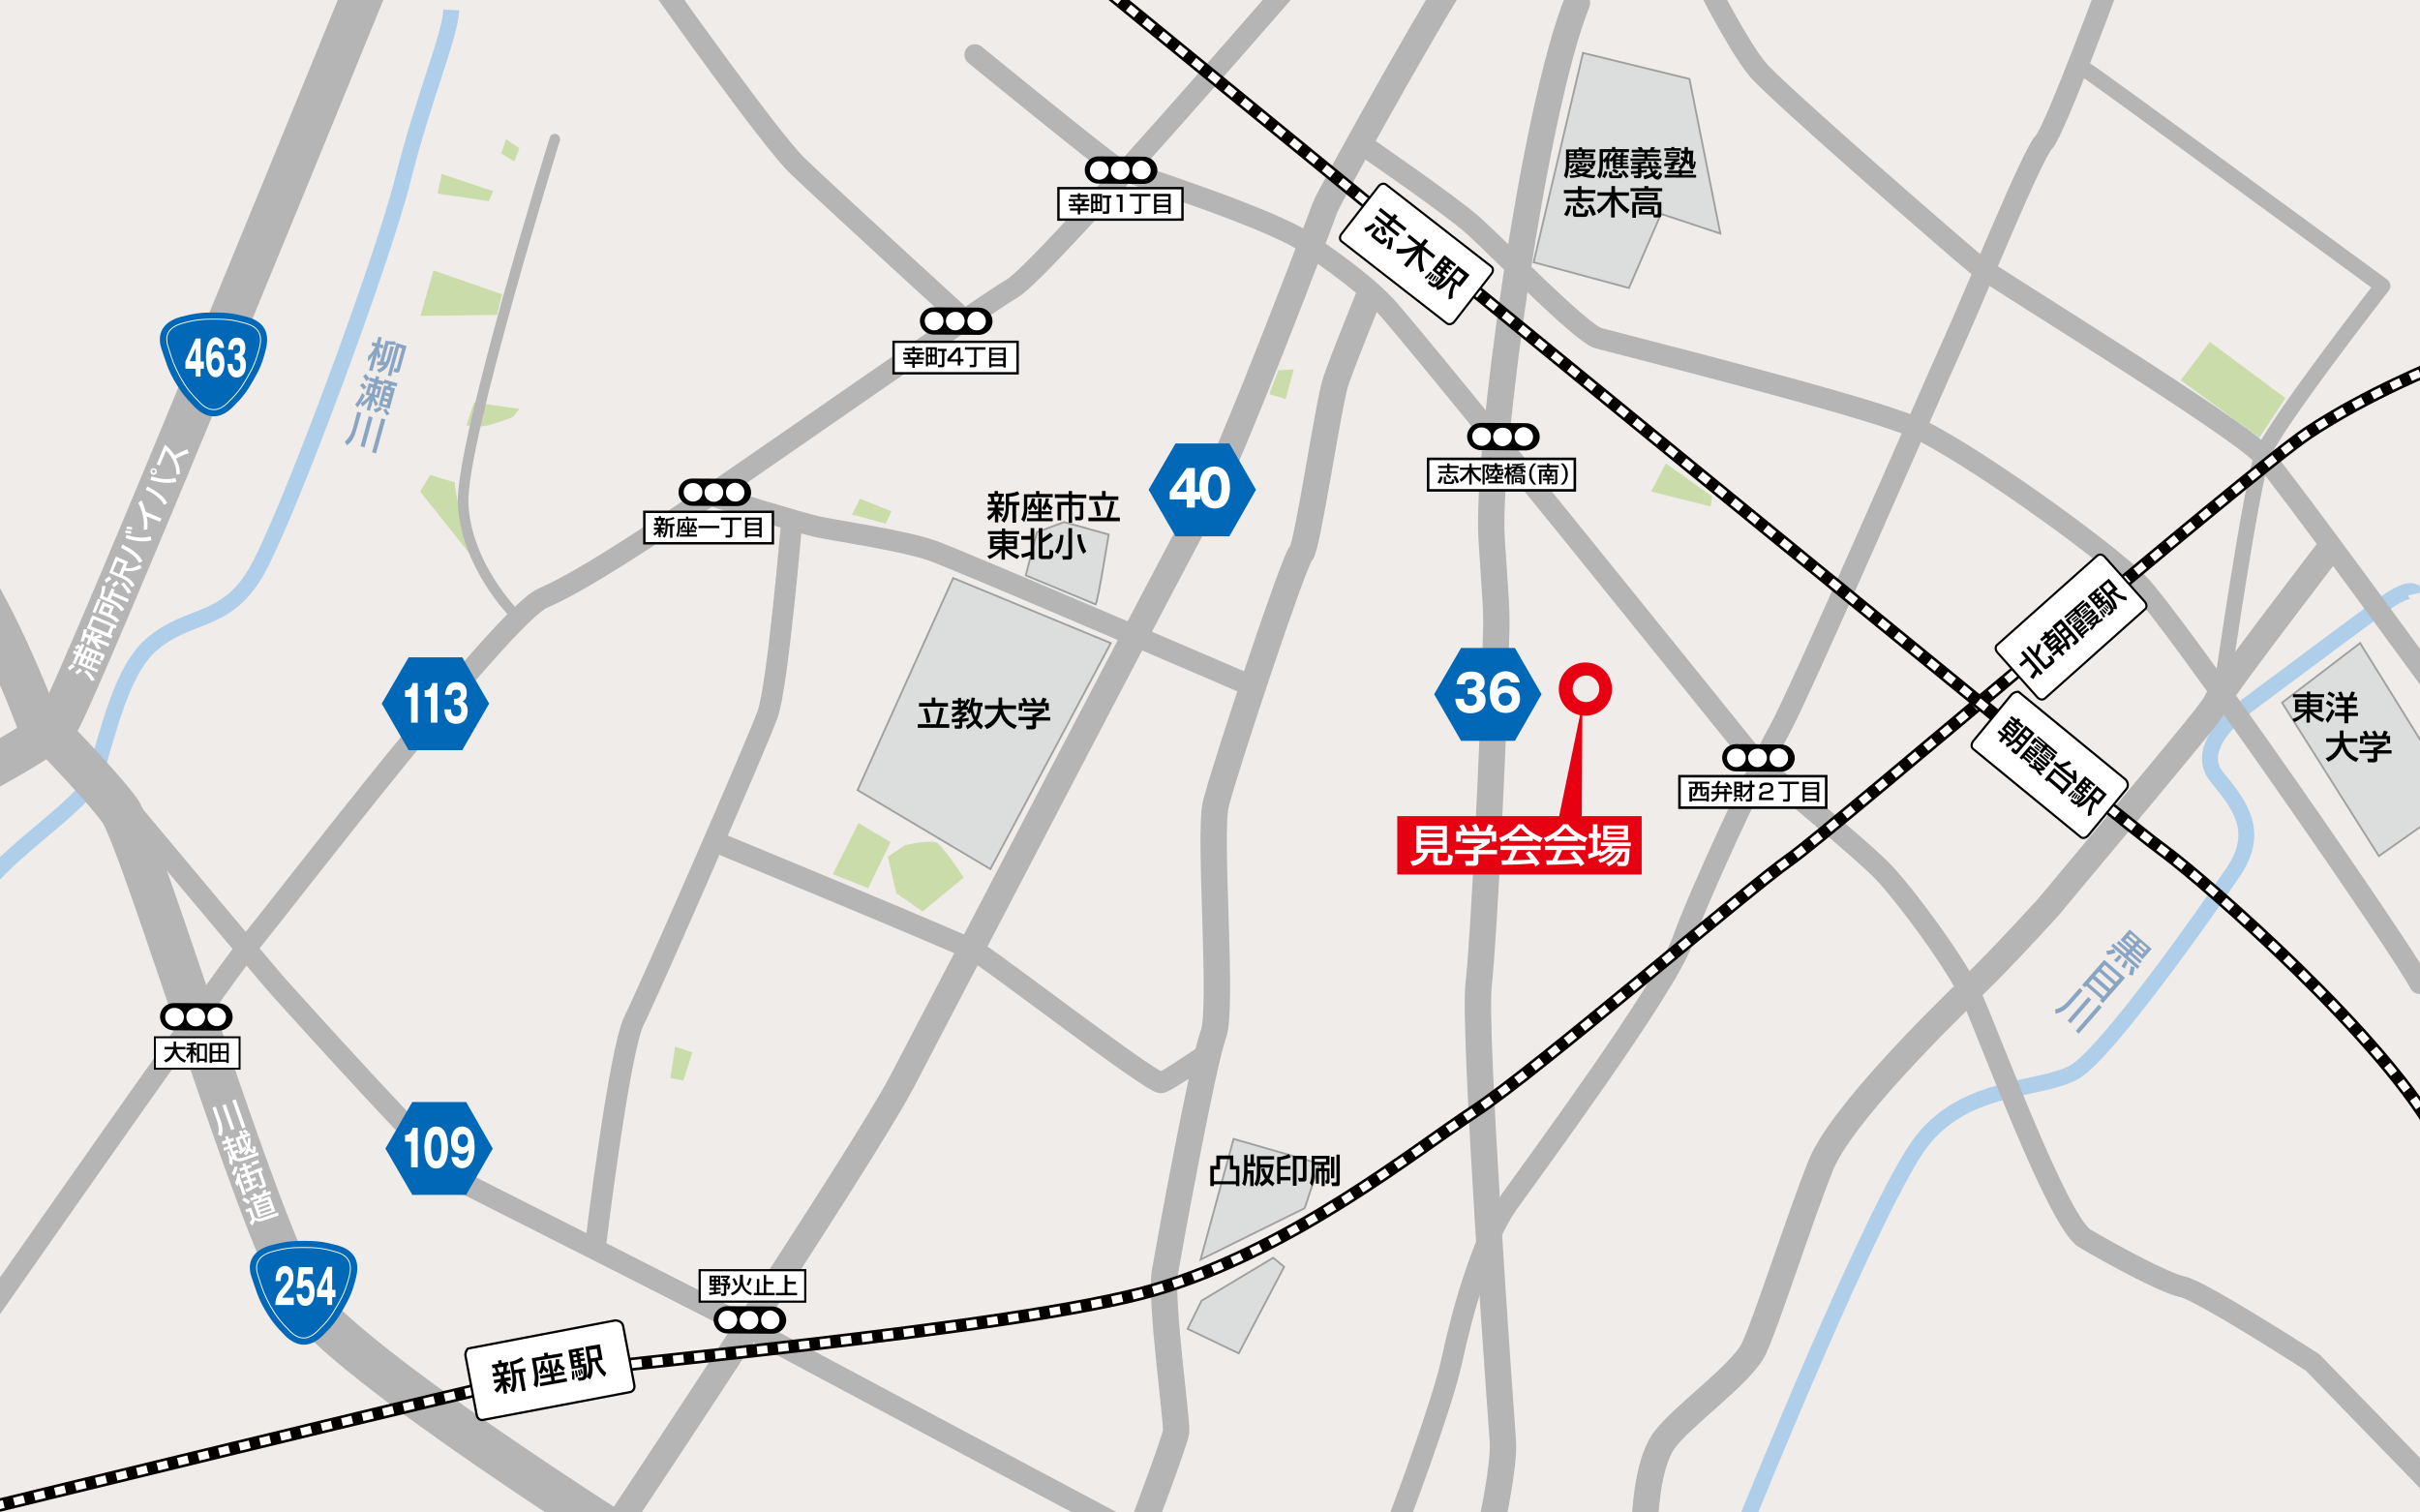<?xml version="1.0" encoding="utf-8"?>
<!-- Generator: Adobe Illustrator 23.0.4, SVG Export Plug-In . SVG Version: 6.00 Build 0)  -->
<svg version="1.1" id="レイヤー_1" xmlns="http://www.w3.org/2000/svg" xmlns:xlink="http://www.w3.org/1999/xlink" x="0px"
	 y="0px" viewBox="0 0 800 500" style="enable-background:new 0 0 800 500;" xml:space="preserve">
<style type="text/css">
	.st0{clip-path:url(#SVGID_2_);fill:#EFECEA;}
	.st1{clip-path:url(#SVGID_2_);fill:#CBDCAB;}
	.st2{clip-path:url(#SVGID_2_);fill:none;stroke:#AECEEA;stroke-width:5.23;stroke-miterlimit:10;}
	
		.st3{clip-path:url(#SVGID_2_);fill:none;stroke:#B5B5B6;stroke-width:8.717;stroke-linecap:round;stroke-linejoin:round;stroke-miterlimit:10;}
	
		.st4{clip-path:url(#SVGID_2_);fill:none;stroke:#B5B5B6;stroke-width:6.974;stroke-linecap:round;stroke-linejoin:round;stroke-miterlimit:10;}
	
		.st5{clip-path:url(#SVGID_2_);fill:none;stroke:#B5B5B6;stroke-width:13.947;stroke-linecap:round;stroke-linejoin:round;stroke-miterlimit:10;}
	
		.st6{clip-path:url(#SVGID_2_);fill:none;stroke:#B5B5B6;stroke-width:5.23;stroke-linecap:round;stroke-linejoin:round;stroke-miterlimit:10;}
	.st7{clip-path:url(#SVGID_2_);fill:#DCDDDD;stroke:#9FA0A0;stroke-width:0.615;stroke-miterlimit:10;}
	.st8{clip-path:url(#SVGID_2_);}
	.st9{fill:#FFFFFF;}
	
		.st10{clip-path:url(#SVGID_2_);fill:none;stroke:#B5B5B6;stroke-width:3.487;stroke-linecap:round;stroke-linejoin:round;stroke-miterlimit:10;}
	.st11{clip-path:url(#SVGID_2_);fill:none;stroke:#040000;stroke-width:4.359;stroke-miterlimit:10;}
	.st12{clip-path:url(#SVGID_2_);fill:none;stroke:#FFFFFF;stroke-width:2.615;stroke-miterlimit:10;stroke-dasharray:3.487;}
	.st13{clip-path:url(#SVGID_2_);fill:#FFFFFF;stroke:#000000;stroke-width:0.746;stroke-miterlimit:10;}
	.st14{clip-path:url(#SVGID_2_);fill:#E60012;}
	.st15{clip-path:url(#SVGID_2_);fill:#FFFFFF;stroke:#000000;stroke-width:0.704;stroke-miterlimit:10;}
	.st16{clip-path:url(#SVGID_2_);fill:#FFFFFF;stroke:#000000;stroke-width:0.718;stroke-miterlimit:10;}
	.st17{clip-path:url(#SVGID_2_);fill:#FFFFFF;stroke:#000000;stroke-width:0.706;stroke-miterlimit:10;}
	.st18{fill-rule:evenodd;clip-rule:evenodd;fill:#0068B7;}
	.st19{fill-rule:evenodd;clip-rule:evenodd;fill:#0068B7;stroke:#FFFFFF;stroke-width:0.297;stroke-miterlimit:3.864;}
	.st20{clip-path:url(#SVGID_2_);fill-rule:evenodd;clip-rule:evenodd;fill:#0068B7;}
	
		.st21{clip-path:url(#SVGID_2_);fill-rule:evenodd;clip-rule:evenodd;fill:#0068B7;stroke:#FFFFFF;stroke-width:0.297;stroke-miterlimit:3.864;}
	.st22{clip-path:url(#SVGID_2_);fill:#FFFFFF;stroke:#000000;stroke-width:0.641;}
	.st23{clip-path:url(#SVGID_2_);fill:#FFFFFF;stroke:#000000;stroke-width:0.79;}
	.st24{clip-path:url(#SVGID_2_);fill:#FFFFFF;stroke:#000000;stroke-width:0.716;}
	.st25{clip-path:url(#SVGID_2_);fill:#FFFFFF;stroke:#000000;stroke-width:0.844;}
	.st26{fill:#0068B7;}
	.st27{fill:#89A5C2;}
</style>
<g>
	<defs>
		<rect id="SVGID_1_" width="800" height="500"/>
	</defs>
	<clipPath id="SVGID_2_">
		<use xlink:href="#SVGID_1_"  style="overflow:visible;"/>
	</clipPath>
	<rect x="-11.3" y="-15.5" class="st0" width="829.8" height="529.2"/>
	<polygon class="st1" points="275.3,289 287,293.6 294.4,278.4 283.8,272.1 	"/>
	<path class="st1" d="M296.3,295.3l8.7,6l13.6-11.2c0,0-6.8-10.4-9-11.5c-2.2-1.1-10.4,0.8-10.4,0.8l-5.7,3.8L296.3,295.3z"/>
	<polygon class="st1" points="221.6,356.4 225.9,357.2 228.9,347.9 223.2,346 	"/>
	<polygon class="st1" points="139,104.4 164.3,104.1 166,97.3 143.3,89.4 	"/>
	<polygon class="st1" points="144.7,64 146,57.5 163,63.2 161.6,66.5 	"/>
	<polygon class="st1" points="165.7,50.7 170,53.4 171.7,49 167.3,46 	"/>
	<path class="st1" d="M156.7,133l-2.5,7.6c0,0,3.8,0.8,7.1,0c3.3-0.8,8.2-2.7,8.2-2.7l2.2-2.7L156.7,133z"/>
	<path class="st1" d="M150.4,159.5l-8.2-2.5l-3.3,5.5l18,22.6C157,185.1,149.9,163.6,150.4,159.5z"/>
	<polygon class="st1" points="281.6,170.1 292.8,173.1 294.7,169 284.3,164.9 	"/>
	<polygon class="st1" points="419.6,130.3 425,131.9 427.7,122.1 422.6,122.4 	"/>
	<polygon class="st1" points="746.9,144.7 755.5,131.6 730.5,113 720.9,125.7 	"/>
	<polygon class="st1" points="566,164.1 550.7,153.2 545.8,162.5 565.5,167.4 	"/>
	<path class="st2" d="M798.6,196.3c0,0-0.8-3.7-11,3.7c-10.2,7.4-38.5,28.6-44.6,33.1c-6.1,4.5-17.2,15.1-10.2,23.7
		c7,8.6,14.7,17.6,5.7,31.1c-9,13.5-41.7,59.7-52.4,66.3c-10.6,6.5-35.6,3.7-50.7,22.9c-15.1,19.2-58.1,125.6-58.1,125.6"/>
	<path class="st2" d="M-29.7,339.9c0,0,20.9-35.2,23.7-44.6s31.5-27.8,36-36.4c4.5-8.6,8.2-36,20.5-46.2s24.1-6.5,34-23.3
		s41.7-102.3,48.7-130.1s15.5-47,16-56"/>
	<path class="st3" d="M204.7,503.3c0,0,80.4-120.9,93.3-145.4c12.9-24.5,91.4-175.5,100-190.8c8.6-15.3,38.7-94.5,39.9-98.2
		c1.2-3.7,44.8-82.2,50.9-87.7"/>
	<path class="st3" d="M493.1,503.9c0,0,4.3-19.6,3.7-27.6s-9.8-135.6-8-150.9c1.8-15.3,4.9-82.8,5.5-104.9s0.6-13.5-1.2-42.3
		c-1.8-28.8,14.1-142.4,28.2-177.3"/>
	<path class="st4" d="M-27.9,468.3c0,0,100-143.6,111.1-157.1c11-13.5,83.4-108,96.3-113.5s36.8-21.5,54-33.1s90.8-63.2,101.2-69.3
		C345.2,89.1,434.2-14,434.2-14"/>
	<path class="st5" d="M212.5,512.5c0,0-98.6-61.8-112.9-83.9c-14.3-22.1-52.8-150.9-60.1-160.8S12,237.6,12,237.6
		s-18.8-51.5-39.3-68.7"/>
	<path class="st5" d="M-51.8,278.5c0,0,64.6-30.7,70.8-39.3S124.9-14,124.9-14"/>
	<path class="st3" d="M543.8,502.7c0,0,0.4-18,6.1-26.2c5.7-8.2,25.8-22.1,29.9-30.7c4.1-8.6,15.5-44.2,22.1-60.5
		c6.5-16.4,39.7-49.1,49.9-58.9c10.2-9.8,25.4-26.6,25.4-26.6c54.2-64.9,54.2-65,56-68.7c2-4.1,36.8-49.5,36.8-49.5"/>
	<path class="st4" d="M565.5-2.9c0,0,9.4,18.4,15.5,25.8s68.3,61.4,72.4,64.6c4.1,3.3,86.7,54,94.5,63s56.9,76.5,56.9,76.5"/>
	<path class="st4" d="M450.9,48.2c0,0,28.5,19.5,36.3,26.5s35.5,35.5,41.2,37.1s87.4,22,104.2,29.3c16.8,7.4,62.2,39.7,74,51.5
		s88.8,123.1,93.3,132.5"/>
	<path class="st4" d="M462,503.5c0,0,14.7-38.5,18-54c3.3-15.5,10.2-40.1,18.4-51.5c8.2-11.5,51.9-70.8,57.7-86.7
		c5.7-16,25-57.3,31.9-69.5s50.3-112.1,57.7-128.4c7.4-16.4,26.2-62.6,29.9-66.3c3.7-3.7,23.7-58.1,23.7-58.1"/>
	<path class="st6" d="M689.8,23.3c3.3,2,97.8,71.2,97.8,71.2s-36,46.2-39.7,56c-3.7,9.8-13.1,74.9-13.1,74.9"/>
	<path class="st3" d="M376.9,506.8c0,0,11.5-30.3,11.9-33.5s-5.3-43.4-3.7-52.8c1.6-9.4,12.7-69.9,16-78.5
		c3.3-8.6-1.6-65.4,0.8-76.1c2.5-10.6,26.2-81.8,28.2-83c2-1.2,9-49.5,11.5-56.9s11-28.2,11-28.2"/>
	<path class="st4" d="M42.7,267.5c0,0,45.8,54.8,49.5,58.9s56,62.2,61.8,65c5.7,2.9,91.6,46.2,95.7,48.7
		c4.1,2.5,134.2,71.6,134.2,71.6"/>
	<path class="st4" d="M196.9,411.4c0,0,7.8-64.2,12.7-74s40.9-92,44.2-101.4c3.3-9.4,7.8-62.2,7.8-62.2"/>
	<path class="st4" d="M237,164.4c0,0,27.8,8.6,33.5,9.8c5.7,1.2,28.2,4.5,37.6,7.8c9.4,3.3,104.3,44.2,104.3,44.2"/>
	<path class="st4" d="M239.9,279.7c0,0,77.3,31.9,82.6,34.8c5.3,2.9,58.9,44.2,61.4,43.4c2.5-0.8,15.5-9.8,15.5-9.8"/>
	<polygon class="st7" points="315.1,191.1 283.5,261.2 327.4,287.3 367.2,212.6 	"/>
	<polygon class="st7" points="754.4,232.3 780.2,212.6 812.5,264.6 786.4,283 	"/>
	<polygon class="st7" points="568.7,77.2 558.5,26.1 523.3,17.5 507,86.7 538.5,95.2 549.1,70.7 	"/>
	<g class="st8">
		<path d="M768.3,230.5h-4.6v0.7h3.9v4.2h-3.1c1.5,1.4,3.3,2,3.9,2.2l-0.7,1.1c-1.1-0.4-2.9-1.5-4.1-2.9v3.1h-1.1v-3.1
			c-1.3,1.5-3,2.5-4,2.9l-0.7-1c1.3-0.4,2.8-1.2,3.9-2.3h-3v-4.2h3.9v-0.7H758v-1h4.6v-0.9h1.1v0.9h4.6V230.5z M759.8,232.8h2.8
			v-0.7h-2.8V232.8z M759.8,234.5h2.8v-0.8h-2.8V234.5z M763.7,232.1v0.7h2.8v-0.7H763.7z M763.7,233.7v0.8h2.8v-0.8H763.7z"/>
		<path d="M771.8,235.1c-0.4,1-1.4,2.8-2.3,3.9l-0.7-1.2c0.9-1,1.6-2.3,2-3.4L771.8,235.1z M769.5,231.6c0.7,0.3,1.4,0.8,1.9,1.1
			l-0.7,1.1c-0.5-0.4-1.1-0.8-1.8-1.2L769.5,231.6z M770,228.6c0.6,0.3,1.2,0.6,1.9,1.1l-0.7,1c-0.4-0.4-1.3-0.9-1.8-1.2L770,228.6z
			 M772.2,230.5h1.4c-0.2-0.7-0.5-1.3-0.7-1.6l1.1-0.3c0.2,0.4,0.6,1.4,0.7,1.9h1.9c0.3-0.7,0.5-1.3,0.7-1.9l1.2,0.2
			c-0.2,0.6-0.6,1.5-0.7,1.7h1.4v1.1h-2.9v1.4h2.7v1.1h-2.7v1.5h3.2v1.1h-3.2v2.4H775v-2.4h-3.1v-1.1h3.1V234h-2.6V233h2.6v-1.4
			h-2.9V230.5z"/>
		<path d="M768.8,250.7c3.3-1.3,4.3-4,4.6-5.4H769v-1.2h4.5v-2.6h1.2v2.6h4.6v1.2H775c0.5,2.4,1.8,4.6,4.7,5.4l-0.8,1.2
			c-3.4-1.5-4.2-3.6-4.6-5c-0.8,2-2.4,4.1-4.6,4.9L768.8,250.7z"/>
		<path d="M788.7,245.2v0.9c-0.6,0.6-1.9,1.4-2.8,1.8v0.1h4.7v1.1h-4.7v2c0,0.8-0.8,0.9-0.9,0.9h-2.2l-0.2-1.2h1.8
			c0.3,0,0.3-0.2,0.3-0.4V249H780V248h4.6v-0.9h0.5c0.4-0.1,1.1-0.4,1.6-0.9h-4.9v-1H788.7z M781.8,243.3c-0.2-0.6-0.5-1.1-0.7-1.4
			l1.1-0.4c0.3,0.4,0.6,1.1,0.8,1.7l-0.3,0.1h2.2c-0.3-0.6-0.5-1-0.8-1.4l1.1-0.4c0.2,0.4,0.7,1.2,0.8,1.7l-0.4,0.1h1.8
			c0.1-0.3,0.3-0.6,0.7-1.8l1.3,0.4c-0.3,0.6-0.4,0.9-0.7,1.4h1.4v2.5h-1.1v-1.5h-7.7v1.5h-1.1v-2.5H781.8z"/>
	</g>
	<g class="st8">
		<path d="M527,55l-0.7-0.2c0.4,0.3,0.4,0.4,0.5,0.6l-0.7,0.7c-0.5-0.7-0.9-1.1-1.5-1.6l0.6-0.6c0.2,0.1,0.4,0.2,0.8,0.6
			c0-0.1,0.1-0.4,0.2-0.9h-3.6c0.4,0.3,0.5,0.3,0.7,0.4l-0.5,0.7h0.5c0.2,0,0.3-0.2,0.4-0.8l0.9,0.2c-0.2,1.2-0.4,1.3-0.8,1.3h-1.6
			c-0.1,0.1-0.2,0.2-0.4,0.4h3.9v0.6c-0.2,0.3-0.6,0.7-1.5,1.2c0.6,0.1,1.5,0.2,3.2,0.3l-0.4,1c-2.5-0.1-3.9-0.6-4.1-0.7
			c-1.6,0.5-2.9,0.6-3.8,0.6l-0.3-0.8c0.5,0,1.5,0,2.9-0.3c-0.7-0.4-1-0.6-1.2-0.8c-0.6,0.4-0.7,0.4-1,0.5l-0.5-0.8
			c0.4-0.1,1.2-0.4,2.1-1.2c-0.2-0.1-0.3-0.3-0.3-0.4v-0.9h0.9v0.5c0,0.2,0,0.2,0.1,0.2h1.1c-0.3-0.3-0.8-0.6-1.2-0.8l0.3-0.3h-3.2
			v0.7c0,0.3,0,0.5,0,0.8c0.7-0.5,1-1.1,1.1-1.3l0.7,0.3c-0.1,0.2-0.5,1.2-1.2,1.7l-0.7-0.5c-0.2,2.1-0.5,3-0.8,3.6l-0.9-0.9
			c0.7-1.7,0.7-3.5,0.7-3.7v-5h4.2v-0.7h1.1v0.7h4.4v0.9h-3.4v0.5h2.8v1.8h-8v0.5h8.7C527.4,53.4,527.3,53.9,527,55z M520.3,50.2
			h-1.6v0.5h1.6V50.2z M520.3,51.4h-1.6V52h1.6V51.4z M521.1,56.6c0.8,0.5,1.3,0.7,1.6,0.8c0.9-0.4,1.2-0.6,1.4-0.8H521.1z
			 M522.9,50.2h-1.7v0.5h1.7V50.2z M522.9,51.4h-1.7V52h1.7V51.4z M525.6,51.4h-1.7V52h1.7V51.4z"/>
		<path d="M532,53v2.9h-1v-2.7c-0.3,0.3-0.4,0.4-0.6,0.6l-0.5-0.6v1.4c0,0.6-0.1,1.5-0.2,2.1c-0.1,1.2-0.5,1.9-0.8,2.3l-0.9-1
			c0.8-1.2,0.8-3,0.8-3.5v-5.2h4.1v-0.7h1.1v0.7h4.5v1h-8.6v2.6c0.4-0.4,1.3-1.2,1.9-2.6l0.9,0.4c-0.1,0.3-0.3,0.5-0.7,1.2v0.9
			c0.6-0.4,1.4-1.2,2-2.5l0.9,0.4c-0.1,0.2-0.1,0.3-0.3,0.6h1c0.1-0.2,0.2-0.4,0.3-1l1,0.2c-0.1,0.2-0.2,0.6-0.3,0.8h1.6v0.8h-1.7
			v0.5h1.6v0.6h-1.6v0.5h1.6v0.6h-1.6v0.6h1.9v0.8h-5.2V53c-0.3,0.3-0.4,0.4-0.6,0.5L532,53z M531.4,56.8c-0.1,0.6-0.4,1.5-0.9,2.1
			l-0.9-0.6c0.4-0.4,0.6-0.9,0.9-1.8L531.4,56.8z M531.8,56.8h1.1v1c0,0,0,0.2,0.2,0.2h1.8c0.2,0,0.2-0.1,0.4-0.8l1.1,0.3
			c-0.1,1.2-0.4,1.4-1.1,1.4h-2.6c-0.6,0-0.8-0.4-0.8-0.8V56.8z M534.5,57.4c-0.4-0.3-1.2-0.7-1.6-0.9l0.6-0.7
			c0.2,0.1,1,0.4,1.6,0.8L534.5,57.4z M534.2,52.1v0.5h1.4v-0.5H534.2z M534.2,53.2v0.5h1.4v-0.5H534.2z M534.2,54.4v0.6h1.4v-0.6
			H534.2z M537.5,58.9c-0.5-0.8-0.9-1.4-1.6-2.1l0.9-0.5c0.4,0.4,1.2,1.4,1.6,2L537.5,58.9z"/>
		<path d="M543.3,58.1c0.5-0.1,1.4-0.2,2.6-0.9c-0.1-0.3-0.3-0.7-0.6-1.5h-2.7v0.6c0.8,0,1.3-0.1,1.7-0.2l0.1,0.8
			c-0.4,0.1-0.6,0.1-1.8,0.2v1.2c0,0.3-0.3,0.6-0.8,0.6h-1.5L540,58h1.2c0.3,0,0.3-0.1,0.3-0.2v-0.4c-0.2,0-2.2,0.1-2.3,0.1
			l-0.1-0.9c0.3,0,2-0.1,2.4-0.1v-0.7h-2.3v-0.9h2.3v-0.5c-0.2,0-1.9,0-1.9,0l-0.1-0.8c2.4,0,3.5-0.1,4.4-0.3l0.3,0.8
			c-0.3,0.1-0.6,0.1-1.7,0.2v0.6h2.5c-0.1-0.7-0.2-1.1-0.2-1.4h1.1c0,0.3,0,0.7,0.1,1.4h1.8c-0.3-0.3-0.8-0.7-1.3-1l0.7-0.7h-8.2
			v-0.8h4.6v-0.6h-3.9v-0.8h3.9v-0.6h-4.2v-0.9h2.4c-0.1-0.1-0.3-0.7-0.4-0.8l1.3-0.1c0.1,0.3,0.3,0.6,0.4,0.9h2.4
			c0.2-0.5,0.3-0.8,0.3-0.9l1.3,0.1c0,0-0.2,0.5-0.4,0.8h2.2v0.9h-4.3v0.6h3.9v0.8h-3.9v0.6h4.6v0.8h-2.1c0.5,0.3,0.7,0.5,1.4,1
			l-0.7,0.7h1.4v0.9h-3.1c0.1,0.2,0.2,0.5,0.4,0.9c0.3-0.2,0.5-0.5,0.7-0.6l1,0.5c-0.2,0.3-0.5,0.6-1.1,1.1c0.1,0.2,0.4,0.5,0.7,0.5
			c0.3,0,0.5-0.3,0.8-1.3l0.9,0.6c-0.4,1.6-1,1.9-1.5,1.9c-0.8,0-1.4-0.7-1.7-1.1c-1.1,0.6-2,0.8-2.7,1L543.3,58.1z"/>
		<path d="M550.2,54c0.2,0,1.9-0.1,2.3-0.1v-0.5h0.3c0.1,0,0.5-0.2,0.8-0.3h-3.1v-0.7h4.7V53c-0.2,0.1-1.2,0.7-1.7,0.8v0
			c1.4-0.1,1.5-0.1,1.9-0.1v0.7c-0.2,0-1.7,0.1-1.9,0.2v0.8c0,0.2,0,0.7-0.7,0.7h-1.1l-0.3-0.9h0.8c0.2,0,0.2-0.1,0.2-0.3v-0.2
			c-0.3,0-2.1,0.2-2.3,0.2L550.2,54z M555.7,55.9l-0.9-0.7c0.4-0.3,1.2-0.8,1.7-2c-0.6-0.4-0.8-0.5-1.1-0.7l0.5-0.9
			c0.4,0.3,0.6,0.3,0.8,0.5c0.1-0.7,0.1-1.1,0.2-1.3h-1.2v-1h-5.5V49h2.3v-0.4h1V49h2.2v0.8h1.2c0-0.7,0-0.8,0-1.2h1.1
			c0,0.4,0,0.7,0,1.2h1.8c-0.2,1.6-0.2,3.1-0.2,3.5c0,0.4,0,0.9,0,1c0,0.1,0.1,0.2,0.1,0.2c0.2,0,0.3-0.9,0.3-1.3l0.6,0.4
			c-0.3,2-0.7,2.4-1.2,2.4c-0.8,0-1-1-1-2.8c0-0.2,0-0.9,0.1-2.3H558c-0.1,0.9-0.2,1.5-0.3,1.9c0.5,0.4,0.7,0.6,0.9,0.8l-0.6,0.8
			c-0.2-0.2-0.3-0.3-0.7-0.6c-0.5,1.3-1.2,1.8-1.5,2.1h0.1v0.5h3.8v0.9H556v0.5h4.7v0.9h-10.4v-0.9h4.7v-0.5h-3.9v-0.9h3.9v-0.5
			H555.7z M550.8,50.2h4.4V52h-4.4V50.2z M551.8,50.8v0.6h2.4v-0.6H551.8z"/>
		<path d="M519.4,68.1c-0.1,0.4-0.4,2-1.3,3.4l-1.1-0.6c0.3-0.4,0.9-1.1,1.3-3L519.4,68.1z M522.8,61.5v1.3h4.6v1.1h-4.6v1.6h4v1.1
			h-9.1v-1.1h4v-1.6H517v-1.1h4.6v-1.3H522.8z M519.9,68.1h1.1v2.2c0,0.2,0,0.3,0.3,0.3h2.1c0.4,0,0.4-0.1,0.6-1.4l1.2,0.3
			c-0.2,1.9-0.6,2.2-1.4,2.2h-2.9c-0.6,0-0.9-0.3-0.9-0.8V68.1z M521.5,66.7c0.8,0.4,1.7,1.1,2.2,1.6l-0.8,0.9
			c-0.6-0.6-1.4-1.2-2.1-1.7L521.5,66.7z M525.9,67.6c0.6,0.9,1.3,2.1,1.7,3.3l-1.2,0.5c-0.4-1.4-1.3-2.7-1.6-3.3L525.9,67.6z"/>
		<path d="M527.9,69.5c1.9-1.2,3.1-2.6,4.4-4.8h-4.2v-1.1h4.6v-2.1h1.2v2.1h4.6v1.1h-4.2c1.2,2.1,2.4,3.4,4.4,4.7l-0.8,1.2
			c-2.1-1.5-3.1-2.8-4.1-4.7v6h-1.2v-6c-1.2,2.4-2.7,3.7-4.1,4.7L527.9,69.5z"/>
		<path d="M543.7,61.5h1.2v0.7h4.6v1h-10.5v-1h4.6V61.5z M546.9,70.9h0.8c0.2,0,0.3-0.1,0.3-0.3v-2.9h-7.2v4.3h-1.2v-5.2h9.6V71
			c0,0.5-0.2,0.9-0.7,0.9h-1.8l-0.2-1h-4.7v-2.7h5.1V70.9z M548,63.7v2.5h-7.4v-2.5H548z M541.8,64.5v0.8h5.1v-0.8H541.8z
			 M542.8,69.1v1h3v-1H542.8z"/>
	</g>
	<g class="st8">
		<path class="st9" d="M70.2,366.2l1.1-0.4l1.4,3.9c0.5,1.5,0.7,1.8,0.8,3c0.1,1,0.1,2-0.3,2.9l-1.1-0.5c0.4-1.9,0.2-3-0.5-5
			L70.2,366.2z M73.5,365.4l1.1-0.4l2.9,8.2l-1.1,0.4L73.5,365.4z M76.8,363.8l1.1-0.4l3.3,9.3l-1.1,0.4L76.8,363.8z"/>
		<path class="st9" d="M75.7,380.6c0.1,0.3,0.2,0.5,0.4,1.3c0.3,0.3,0.6,0.5,0.7,0.7l-1-2.8l-1.7,0.6l-0.3-0.9l1.7-0.6l-0.4-1
			l-1.5,0.5l-0.3-1l1.5-0.5l-0.4-1.1l0.9-0.3l0.4,1.1l1.4-0.5l0.3,1l-1.4,0.5l0.4,1l1.7-0.6l0.3,0.9l-1.7,0.6l0.4,1.1l1.4-0.5
			l0.3,0.7c0.1-0.1,0.2-0.2,0.5-0.4l-1.5-4.2l1.8-0.7c-0.1-0.3-0.3-0.7-0.6-1.5l0.9-0.3c0.1,0.2,0.5,1.2,0.6,1.5l2-0.7l0.3,0.9
			l-1.9,0.7c0.3,0.8,0.5,1.3,1,2.1c0-0.5,0.1-1,0-2l0.9-0.1c0,0.4,0.1,1.9-0.2,3.2c0.2,0.2,0.6,0.9,0.9,0.8c0.2-0.1,0.1-0.9,0.1-1.2
			l0.9,0.2c0.1,0.5,0.2,1.9-0.5,2.1c-0.5,0.2-1.2-0.3-1.7-0.8c-0.3,0.8-0.6,1.2-0.8,1.5l-1-0.5c0.6-0.8,0.9-1.4,1.1-2
			c-0.6-1-1.1-2.1-1.5-3.1l-1,0.4l1.1,3c0.4-0.4,0.6-0.6,0.8-0.8l0.4,0.9c-0.6,0.7-1.5,1.5-2,1.8l-0.4-0.7l-1.2,0.4l0.6,1.6
			c0.9,0.1,1.7-0.2,1.9-0.2l5-1.8l0.2,1l-4.8,1.7c-0.7,0.3-1.3,0.3-1.6,0.3c-1,0-1.6-0.3-2.3-0.8c0.2,1.3,0.1,1.9,0,2.2l-1-0.7
			c0-0.6,0.1-1.7-0.7-3.9L75.7,380.6z M80.9,373.4c0.7,0.4,1,0.6,1.2,0.8l-0.7,0.7c-0.5-0.4-0.7-0.6-1.2-0.8L80.9,373.4z"/>
		<path class="st9" d="M76.6,387.9c0.2-0.3,0.8-1.3,0.9-2.2l1.1,0c-0.2,1.1-0.5,2.1-1.2,3L76.6,387.9z M79.4,387.9
			c0,0.4,0,0.8-0.1,1.3l2,5.6l-1,0.4l-1.4-4c-0.2,0.5-0.3,0.7-0.4,1l-0.8-1.2c0.4-0.8,0.6-1.4,0.7-3.1L79.4,387.9z M83.7,392.1
			c0.3-0.2,1.3-0.7,1.5-0.9l0.4,0.9l0.9-0.3c0.3-0.1,0.2-0.2,0.2-0.4l-1.4-3.9l-1.1,0.4l-0.4-1l2.7-1l0.4,1l-0.6,0.2l1.5,4.3
			c0.2,0.6,0.2,1-0.6,1.2l-1.2,0.4l-0.6-0.9c-2.5,1.4-3.1,1.7-3.9,2l-0.5-0.9c0.3-0.1,0.7-0.2,1.7-0.8l-0.5-1.5l-1.5,0.5l-0.3-0.9
			l1.5-0.5l-0.4-1.1l-1.6,0.6l-0.3-1l1.6-0.6l-0.4-1.2l-1.4,0.5l-0.3-0.9l1.4-0.5l-0.4-1l1-0.3l0.4,1l1.4-0.5l0.3,0.9l-1.4,0.5
			l0.4,1.2l1.6-0.6l0.3,1l-1.6,0.6l0.4,1.1l1.5-0.5l0.3,0.9l-1.5,0.5L83.7,392.1z M85.4,383.4l0.3,1l-2.4,0.9l-0.3-1L85.4,383.4z"/>
		<path class="st9" d="M80.6,395.9c0.6,0.2,1.6,0.8,2.1,1.2l-0.6,1c-0.8-0.6-1.3-0.9-2-1.3L80.6,395.9z M81.1,399.9l1.9-0.7l1.1,3.1
			c0.5,0.7,1.8,0.6,2.6,0.3l5.2-1.8l0.2,1l-4.9,1.7c-1.8,0.6-2.6,0-2.9-0.2c-0.2,0.8-0.7,1.6-0.9,1.9l-0.9-1c0,0,0.6-0.7,0.8-1.1
			l-0.9-2.6l-0.9,0.3L81.1,399.9z M89.6,394.7l-3.1,1.1c0,0.2,0,0.4-0.1,0.6l2.8-1l1.8,5l-5.6,2l-1.8-5l1.9-0.7c0-0.2,0-0.5,0-0.6
			l-2.6,0.9l-0.3-0.9l1.5-0.5c-0.2-0.2-0.6-0.6-0.7-0.6l0.8-0.6c0.4,0.3,0.8,0.7,1,0.9l1.6-0.6c0.1-0.4,0.1-0.9,0.1-1.2l1.1-0.2
			c0,0.2,0,0.3-0.2,1l1.6-0.6L89.6,394.7z M84.9,397.9l0.2,0.7l3.7-1.3l-0.2-0.7L84.9,397.9z M85.4,399.3l0.2,0.7l3.7-1.3L89,398
			L85.4,399.3z M85.9,400.7l0.2,0.7l3.7-1.3l-0.2-0.7L85.9,400.7z"/>
	</g>
	<g class="st8">
		<path class="st9" d="M22.4,220.7c0.6-0.5,0.9-0.8,1.7-1.2l0.6,1c-0.2,0.1-1.1,0.6-1.7,1.1L22.4,220.7z M26.6,213.8l0.4-1l0.9,0.4
			l-1.2,2.8l0.7,0.3l1.1-2.5l5.7,2.4c0.3,0.1,0.5,0.5,0.3,0.9l-0.6,1.3l-1-0.2l0.4-1c0.1-0.3,0-0.3-0.2-0.4l-1-0.4l-0.7,1.6l2.1,0.9
			l-0.4,0.9l-2.1-0.9l-0.7,1.6l2.2,0.9l-0.4,0.9l-6.3-2.7l1-2.5l-0.7-0.3l-1.2,2.8l-0.9-0.4l1.2-2.8l-1.1-0.5l0.4-0.9l1.1,0.5
			l0.6-1.5c-0.3,0.2-0.7,0.5-1,0.7l-0.4-0.8c0.2-0.2,0.5-0.5,1.2-0.9L26.6,213.8z M24.8,222.2c0.8-0.7,1.3-1,1.7-1.3l0.6,0.9
			c-0.3,0.2-1,0.6-1.6,1.2L24.8,222.2z M27.2,219.2l0.9,0.4l0.7-1.6l-0.9-0.4L27.2,219.2z M28.7,221.5c1.2,1.1,1.9,2,2.7,3.3
			l-1.2,0.3c-0.5-1-1.4-2.2-2.4-3L28.7,221.5z M28.2,216.7l0.9,0.4l0.7-1.6l-0.9-0.4L28.2,216.7z M28.8,219.9l0.9,0.4l0.7-1.6
			l-0.9-0.4L28.8,219.9z M29.9,217.4l0.9,0.4l0.7-1.6l-0.9-0.4L29.9,217.4z"/>
		<path class="st9" d="M28.2,210.6c-0.3,0.8-0.4,1.2-0.6,1.6l-1-0.2c0.2-0.4,0.8-2.2,1.1-4l1.1,0c-0.1,0.4-0.1,0.7-0.3,1.5l1.3,0.6
			l0.6-1.5l0.9,0.4l-0.6,1.4c0.2,0,1.3-0.1,2.4-0.7l0.8,0.9c-0.7,0.3-1.6,0.4-1.9,0.4l4.2,1.8l-0.4,1l-4-1.7c0.4,0.4,1,1.2,1.6,2.5
			l-1.4-0.1c-0.2-0.5-0.5-1.4-1.9-2.9l-0.7,1.7l-0.9-0.4l0.8-1.8L28.2,210.6z M30.5,203.4l8.1,3.4l-0.4,1l-0.6-0.3l-1,2.3l0.6,0.3
			l-0.4,1l-8.1-3.4L30.5,203.4z M30,207l5.6,2.3l1-2.3l-5.6-2.3L30,207z"/>
		<path class="st9" d="M33.3,198.3l-1.8,4.4l-0.9-0.4l1.8-4.4L33.3,198.3z M32.5,202.6L34,199l3.7,1.5l-1.1,2.6
			c1.6,0.8,2.3,1.3,2.9,2.1l-1.1,0.6c-0.3-0.4-0.8-1.1-2.5-1.8L32.5,202.6z M34.8,193.6c0,0.8-0.1,1.8-0.7,3.5l1.4,0.6l1.4-3.2
			l1,0.4l-0.4,1l5.1,2.2l-0.4,1l-5.1-2.2l-0.5,1.2c0.9,0.4,3.3,1.4,4.5,3.4l-1.1,0.6c-0.8-1.7-2.9-2.6-3.3-2.8l-3.8-1.6
			c0.5-1.3,0.8-2.5,0.8-3.9L34.8,193.6z M33.9,202l1.8,0.7l0.7-1.6l-1.8-0.7L33.9,202z"/>
		<path class="st9" d="M34.6,191.7c0.7-0.7,1.5-1.2,1.6-1.2l0.6,1c-0.7,0.4-1,0.6-1.7,1.2L34.6,191.7z M38.3,184l4,1.7l-0.8,2
			c0.8,0.2,2.2,0.4,4.7-1l0.7,1c-1.7,1-3.7,1.4-5.8,0.9l-0.6,1.5c1.1,0.5,3.3,1.6,4,3.5l-1,0.5c-0.6-1.2-1.6-2.3-3.3-3l-4.1-1.7
			L38.3,184z M37,193.3c0.4-0.5,0.8-0.8,1.6-1.3l0.7,1c-0.9,0.5-1.2,0.8-1.6,1.2L37,193.3z M37.3,188.9l2.1,0.9l1.5-3.5l-2.1-0.9
			L37.3,188.9z M40.9,192.5c1.8,2.1,2.2,2.7,2.5,3.4l-1.2,0.3c-0.5-1.1-1.4-2.3-2.2-3.1L40.9,192.5z"/>
		<path class="st9" d="M46,186.1c-0.8-1.5-2.1-3.1-6-5l0.5-1.1c4.5,2.3,5.7,3.8,6.6,5.5L46,186.1z M43.3,176.5
			c-1-0.3-1.6-0.3-1.9-0.3l0.1-0.8c0.6,0,1.1,0.1,1.9,0.2L43.3,176.5z M41.8,176.8c2,0.7,5,1.4,8,0.5l0.3,1.3
			c-1.6,0.4-4.1,0.8-8.6-0.7L41.8,176.8z M43.6,175.1c-0.9-0.2-1.2-0.2-1.8-0.2l0.1-0.8c0.4,0,1.1,0,1.8,0.2L43.6,175.1z"/>
		<path class="st9" d="M53.4,171.4l-0.5,1.1l-4.4-1.8c0.3,1.4,0.3,2.8,0.2,4.3l-1.2,0.2c0.1-1.5,0.4-4.7-1.8-9l1.1-0.8
			c0.2,0.5,0.9,2,1.4,3.8L53.4,171.4z"/>
		<path class="st9" d="M54.2,166.9c-1-2.2-3.4-3.8-6-5l0.5-1.1c4.2,2.2,5.7,3.8,6.6,5.5L54.2,166.9z M51.2,154.9
			c0.6,0.2,0.8,0.9,0.6,1.4c-0.2,0.6-0.9,0.8-1.4,0.6c-0.6-0.2-0.8-0.9-0.6-1.4C50,154.9,50.6,154.6,51.2,154.9z M50.1,157.5
			c2.3,0.7,5.1,1.3,7.9,0.5l0.3,1.3c-2.7,0.7-5.9,0.2-8.6-0.7L50.1,157.5z M50.6,156.3c0.3,0.1,0.5,0,0.7-0.3c0.1-0.3,0-0.5-0.3-0.7
			c-0.3-0.1-0.6,0-0.7,0.3C50.2,155.9,50.3,156.2,50.6,156.3z"/>
		<path class="st9" d="M58.3,156.9c0.1-2.4-1-5.7-3.4-8l-2.1,5l-1-0.4l2.7-6.5c0.5,0.4,1.9,1.4,3.2,3.5c1.4-0.7,2.8-1.4,4.2-2
			l0.5,1.3c-1.7,0.5-3.7,1.5-4.2,1.8c0.8,1.7,1.3,3.3,1.3,5.1L58.3,156.9z"/>
	</g>
	<path class="st7" d="M362.2,199.8c0.8-1.2,4.3-23.1,4.3-23.1l-14.7-4.1l-9,3.3l-3.7,14.3L362.2,199.8z"/>
	<polygon class="st7" points="396.9,416.4 431.3,399.4 436.2,384.7 407.8,376.5 	"/>
	<polygon class="st7" points="397.2,430 420.9,415.8 424.5,418.8 409.5,447.4 392.6,439.3 	"/>
	<path class="st4" d="M319.4,106.3c0,0-46.8-42.8-55.8-51.5c-9-8.7-43.4-57.3-43.4-57.3"/>
	<path class="st4" d="M322.3,18.1c0,0,43.8,35.8,47,37.4s55.8,18,64.4,26.2c0,0,15.1,9.8,24.1,19.2c9,9.4,123.9,152.2,123.9,152.2
		s34,27.8,41.3,35.6s23.7,29.9,29,41.3c5.3,11.5,28.2,74,37.2,79.4c9,5.3,26.2,14.7,32.3,16c6.1,1.2,43,25,43,25l40.1,41.3"/>
	<path class="st10" d="M169.9,202.8c0,0-16-16.2-16.8-36.4C152.3,146.2,183.4,46,183.4,46"/>
	<path class="st11" d="M806.4,120.6c0,0-23.7,9.4-43.4,22.5c-19.6,13.1-157.9,131.7-171.4,141.1s-83.9,69.9-103.9,83
		c-20,13.1-60.9,46.2-106.4,59.3s-186.9,25-202.9,28.2s-190.6,45.8-190.6,45.8"/>
	<path class="st12" d="M806.4,120.6c0,0-23.7,9.4-43.4,22.5c-19.6,13.1-157.9,131.7-171.4,141.1s-83.9,69.9-103.9,83
		c-20,13.1-60.9,46.2-106.4,59.3s-186.9,25-202.9,28.2s-190.6,45.8-190.6,45.8"/>
	<path class="st11" d="M356.8-10.7C702.9,272,702.9,272,716,281.8c12.7,9.4,73.6,62.2,90.8,95.7"/>
	<path class="st13" d="M203.4,436.5c1.5,0.1,2.4,0.8,2.6,1.9l3.7,19.5c0.2,1.1-0.4,2.1-1.4,2.3l-48.6,9.2c-1,0.2-1.9-0.5-2.1-1.6
		l-3.7-19.5c-0.2-1.1,0.4-2.1,0.8-2.5L203.4,436.5z"/>
	<g class="st8">
		<path d="M163.4,459.5c0.7-0.6,1.4-1.4,2-2.6l-2,0.4l-0.2-1.1l2.4-0.4l-0.2-1.1l-2.4,0.4l-0.2-1.1l1.3-0.2c0-0.1-0.3-1-0.6-1.6
			l-0.7,0.1l-0.2-1.1l2.2-0.4l-0.2-1l1.1-0.2l0.2,1l2-0.4l0.2,1.1l-0.5,0.1c-0.1,1.1-0.1,1.2-0.1,1.7l1.1-0.2l0.2,1.1l-2.2,0.4
			l0.2,1.1l1.9-0.3l0.2,1.1l-1.7,0.3c0.3,0.3,0.9,0.8,1.7,1.1l-0.4,1.1c-0.7-0.5-0.9-0.6-1.3-1.1l0.5,2.9l-1.1,0.2l-0.5-2.9
			c-0.7,1.4-1.3,2.1-1.7,2.5L163.4,459.5z M164.4,452.1c0.3,0.5,0.6,1.5,0.7,1.6l1.2-0.2c0.1-0.5,0.1-1.3,0.1-1.7L164.4,452.1z
			 M173.1,449.6c-1,0.7-2.2,1.2-3.4,1.5l0.3,1.8l3.6-0.6l0.2,1.1l-1.1,0.2l1.1,6.1l-1.2,0.2l-1.1-6.1l-1.2,0.2l0.1,0.3
			c0.6,3.2,0.1,4.6-0.5,6l-1.3-0.6c0.8-1.4,1.1-2.7,0.7-5.2l-0.8-4.3c2.1-0.3,3.2-1.1,3.9-1.6L173.1,449.6z"/>
		<path d="M179.8,447.3l1.2-0.2l0.2,1l4.6-0.8l0.2,1.1l-8.8,1.5l0.7,4.2c0.2,1,0.3,2.6-0.3,4.6l-1.2-0.8c0.2-0.5,0.6-1.9,0.3-3.7
			l-0.9-5.2l4.2-0.7L179.8,447.3z M180.9,454c-0.2-0.2-0.6-0.5-1.2-1.2c-0.3,0.8-0.5,1.2-0.7,1.5l-1-0.6c0.9-1.4,1-2.8,0.9-3.7
			l1.1-0.1c0,0.4,0,0.8-0.1,1.5c0.5,0.7,0.9,1,1.5,1.4L180.9,454z M181.1,449.8l1.1-0.2l0.8,4.4l3.5-0.6l0.2,1l-3.5,0.6l0.2,1.3
			l3.9-0.7l0.2,1.1l-8.9,1.6l-0.2-1.1l3.9-0.7l-0.2-1.3l-3.4,0.6l-0.2-1l3.4-0.6L181.1,449.8z M186.2,453.2
			c-0.9-0.5-1.5-1.1-1.7-1.2c-0.2,0.7-0.4,1.2-0.6,1.6l-1-0.5c0.7-1.3,0.8-2.7,0.8-3.7l1.2-0.1c0,0.5,0,1-0.1,1.5
			c0.9,0.9,1.7,1.2,2,1.3L186.2,453.2z"/>
		<path d="M193.9,455.2c-0.1,0.3-0.2,0.9-1.2,1.1l-1.4,0.2l-0.4-1l1.4-0.2c0.2,0,0.4-0.1,0.5-0.4c0.1-0.4,0.1-1.7-0.1-3l-3.7,0.7
			l-1.1-6.3l4.9-0.9l0.2,0.9l-1.6,0.3l0.1,0.8l1.4-0.2l0.2,0.9l-1.4,0.2l0.2,0.9l1.4-0.2l0.1,0.8l-1.4,0.2l0.2,1l1.5-0.3
			c0.2,1.1,0.5,3.3,0.3,4.3c0.9-1.7,0.6-3.5,0.4-4.4l-0.9-5.4l4.8-0.8l0.9,5.1l-1.6,0.3c0.3,1.2,1.2,2.7,2.8,4l-0.5,1.3
			c-1-0.7-2.6-2.5-3.3-5l-1,0.2l0.1,0.3c0.3,1.6,0.2,3,0.1,3.2c-0.1,1-0.5,1.7-0.7,2.2L193.9,455.2z M189.7,453.2
			c0.1,0.5,0.3,2,0.2,3l-0.8-0.2c0.1-1,0-2.1-0.1-2.7L189.7,453.2z M189.2,447.1l0.1,0.8l1.2-0.2l-0.1-0.8L189.2,447.1z
			 M189.5,448.8l0.2,0.9l1.2-0.2l-0.2-0.9L189.5,448.8z M189.8,450.5l0.2,1l1.2-0.2l-0.2-1L189.8,450.5z M190.6,453
			c0.2,0.9,0.3,1,0.5,2.1l-0.7,0.2c0-0.4-0.1-0.9-0.2-1.4c-0.1-0.5-0.1-0.6-0.2-0.8L190.6,453z M191.5,452.8
			c0.2,0.6,0.4,1.1,0.5,1.9l-0.5,0.2c-0.1-0.5-0.2-1.1-0.5-1.9L191.5,452.8z M192.2,452.5c0.2,0.5,0.4,1,0.5,1.6l-0.5,0.2
			c-0.1-0.3-0.2-0.9-0.5-1.6L192.2,452.5z M194.8,446.3l0.5,2.8l2.5-0.4l-0.5-2.8L194.8,446.3z"/>
	</g>
	<path class="st12" d="M356.8-10.7C702.9,272,702.9,272,716,281.8c12.7,9.4,73.6,62.2,90.8,95.7"/>
	<polygon class="st14" points="515.2,270.9 523.1,232.7 522.9,270.5 	"/>
	<rect x="461.9" y="269.8" class="st14" width="80.8" height="19.3"/>
	<g class="st8">
		<path class="st9" d="M473.8,281.9h-1.7c-0.3,1.8-2,3.8-5.1,4.4l-0.8-1.6c2.3-0.2,3.8-1.3,4.3-2.8h-2.3V273h10.1v8.9h-3v2.3
			c0,0.3,0.1,0.4,0.4,0.4h2.2c0.7,0,0.8,0,0.8-2.2l1.5,0.5c0,2.7-0.5,3.1-1.6,3.1h-3.5c-1.2,0-1.3-0.9-1.3-1.2V281.9z M469.8,274.3
			v1.2h7.1v-1.2H469.8z M469.8,276.8v1.2h7.1v-1.2H469.8z M469.8,279.3v1.3h7.1v-1.3H469.8z"/>
		<path class="st9" d="M492.5,277.3v1.2c-0.8,0.8-2.6,1.9-3.8,2.4v0.1h6.2v1.4h-6.2v2.6c0,1.1-1.1,1.2-1.2,1.2h-2.9l-0.3-1.6h2.4
			c0.4,0,0.4-0.2,0.4-0.5v-1.8H481V281h6.2v-1.1h0.6c0.5-0.2,1.5-0.6,2.2-1.2h-6.6v-1.4H492.5z M483.3,274.8
			c-0.3-0.8-0.7-1.5-0.9-1.8l1.4-0.5c0.4,0.6,0.9,1.4,1.1,2.2l-0.3,0.1h2.9c-0.4-0.9-0.6-1.4-1-1.9l1.5-0.6c0.3,0.5,0.9,1.6,1.1,2.3
			l-0.5,0.2h2.4c0.2-0.3,0.4-0.8,1-2.4l1.7,0.5c-0.3,0.8-0.5,1.2-1,1.9h1.9v3.4h-1.5v-2h-10.2v2h-1.5v-3.4H483.3z"/>
		<path class="st9" d="M498.8,277.1c-1.1,0.7-1.8,1-2.4,1.3l-0.9-1.4c2.4-0.8,5.1-2.6,6.4-4.5h1.7c1.1,1.7,3.4,3.3,6.4,4.5l-0.9,1.5
			c-0.6-0.3-1.5-0.7-2.4-1.3v0.8h-7.8V277.1z M507.6,286.4c-0.2-0.3-0.3-0.5-0.6-1c-2,0.2-5.3,0.4-10.5,0.5l-0.2-1.5
			c0.3,0,1.7,0,2.1,0c0.4-0.7,1.1-2.3,1.4-3.4h-3.8v-1.4h13.3v1.4h-7.7c-0.5,1.2-1.1,2.4-1.6,3.4c2.8-0.1,3.1-0.1,6-0.2
			c-0.7-1-1.1-1.5-1.7-2.1l1.3-0.8c0.5,0.4,2.1,2.1,3.4,4.2L507.6,286.4z M505.8,276.5c-1.6-1.1-2.7-2.4-3.1-2.8
			c-0.6,0.7-1.4,1.6-3,2.8H505.8z"/>
		<path class="st9" d="M513.6,277.1c-1.1,0.7-1.8,1-2.4,1.3l-0.9-1.4c2.4-0.8,5.1-2.6,6.4-4.5h1.7c1.1,1.7,3.4,3.3,6.4,4.5l-0.9,1.5
			c-0.6-0.3-1.5-0.7-2.4-1.3v0.8h-7.8V277.1z M522.4,286.4c-0.2-0.3-0.3-0.5-0.6-1c-2,0.2-5.3,0.4-10.5,0.5l-0.2-1.5
			c0.3,0,1.7,0,2.1,0c0.4-0.7,1.1-2.3,1.4-3.4h-3.8v-1.4h13.3v1.4h-7.7c-0.5,1.2-1.1,2.4-1.6,3.4c2.8-0.1,3.1-0.1,6-0.2
			c-0.7-1-1.1-1.5-1.7-2.1l1.3-0.8c0.5,0.4,2.1,2.1,3.4,4.2L522.4,286.4z M520.6,276.5c-1.6-1.1-2.7-2.4-3.1-2.8
			c-0.6,0.7-1.4,1.6-3,2.8H520.6z"/>
		<path class="st9" d="M531.5,281.6c-1.1,1-1.9,1.3-2.5,1.5l-0.4-0.5c-1.9,0.8-2.8,1.1-3.5,1.3l-0.1-1.6c0.3-0.1,1.4-0.4,1.6-0.4
			v-4.9h-1.4v-1.5h1.4v-3h1.5v3h1.1v1.5h-1.1v4.4c0.7-0.2,0.8-0.2,1.1-0.4l0.1,0.7c1.4-0.7,2-1.4,2.4-2h-2.5v-1.2h9.9v1.2h-6
			c-0.2,0.3-0.3,0.5-0.5,0.8h6.1c0,0.2-0.1,4.1-0.5,5c-0.4,0.8-1,0.8-1.4,0.8h-2l-0.3-1.4h1.9c0.4,0,0.5-0.2,0.6-0.6
			c0.1-0.6,0.2-2.3,0.2-2.7h-0.7c-1.2,2.7-3.1,4-4.7,4.8l-0.9-1.2c2-0.8,3.1-1.7,4.2-3.6h-1c-1.6,2.2-3.5,3.1-5.1,3.7l-0.7-1.1
			c0.9-0.3,2.7-0.8,4.4-2.6H531.5z M530,272.9h8.2v4.8H530V272.9z M531.4,274v0.9h5.4V274H531.4z M531.4,275.8v0.9h5.4v-0.9H531.4z"
			/>
	</g>
	<path class="st15" d="M493,88.1c0.7,0.5,0.7,1.7,0,2.5l-12.2,15.7c-0.7,0.9-1.8,1.1-2.5,0.6l-34.8-27.1c-0.7-0.5-0.7-1.7,0-2.5
		l12.2-15.7c0.7-0.9,1.8-1.1,2.5-0.6L493,88.1z"/>
	<g class="st8">
		<path d="M454.8,74.7c-0.3,0.3-1.7,1.4-3.3,2l-0.5-1.3c0.5-0.1,1.5-0.4,3.1-1.7L454.8,74.7z M455.3,75l0.9,0.7l-1.5,1.8
			c-0.1,0.2-0.2,0.2,0,0.4l1.8,1.4c0.3,0.3,0.4,0.2,1.4-0.7l0.8,1c-1.5,1.4-1.9,1.4-2.6,0.8l-2.4-1.9c-0.5-0.4-0.5-0.8-0.2-1.2
			L455.3,75z M462,71.5l-0.8,1l3.8,3l-0.7,0.9l-3.8-3l-1.1,1.3l3.3,2.6l-0.7,0.9l-7.6-6.1l0.7-0.9l3.3,2.7l1.1-1.3l-3.8-3l0.7-0.9
			l3.8,3l0.8-1L462,71.5z M457.5,74.9c0.4,0.8,0.7,2.1,0.8,2.7l-1.3,0.2c-0.1-0.9-0.3-1.9-0.7-2.8L457.5,74.9z M460.5,78.6
			c-0.1,1.1-0.3,2.6-0.8,3.9l-1.3-0.3c0.6-1.5,0.8-3.1,0.9-3.8L460.5,78.6z"/>
		<path d="M461.8,82.2c2.4,0.3,4.3,0,6.9-1l-3.5-2.8l0.7-0.9l3.8,3.1l1.4-1.7l1,0.8l-1.4,1.7l3.8,3.1l-0.7,0.9l-3.5-2.8
			c-0.4,2.6-0.3,4.4,0.5,6.9l-1.4,0.5c-0.7-2.6-0.7-4.4-0.3-6.6l-4,5l-1-0.8l4-5c-2.6,1.2-4.8,1.3-6.5,1.2L461.8,82.2z"/>
		<path d="M473.4,90.2c-0.3,0.4-1.3,1.5-2.1,2.1l-0.3-0.7c0.9-0.6,1.6-1.4,1.9-1.8L473.4,90.2z M474.7,94.7
			c-0.3,0.2-0.8,0.5-1.6-0.1l-1.1-0.9l0.5-0.9l1.1,0.9c0.2,0.1,0.3,0.3,0.7,0.1c0.3-0.1,1.3-1.1,2.1-2.1l-2.9-2.4l4-5l3.9,3.1
			l-0.6,0.7l-1.3-1l-0.5,0.7l1.1,0.9l-0.5,0.7l-1.1-0.9l-0.6,0.7l1.1,0.9l-0.5,0.7l-1.1-0.9l-0.6,0.8l1.2,1c-0.7,0.9-2.1,2.5-3,3
			c1.9-0.5,3-1.9,3.6-2.6l3.4-4.2l3.8,3l-3.2,4l-1.3-1c-0.7,1-1.2,2.7-1.1,4.7l-1.3,0.4c-0.1-1.2,0.1-3.6,1.6-5.8l-0.8-0.6l-0.2,0.2
			c-1,1.3-2.1,2.1-2.3,2.2c-0.8,0.6-1.6,0.8-2.1,0.9L474.7,94.7z M474.1,90.8c-0.5,0.8-0.6,0.9-1.3,1.7l-0.6-0.4
			c0.3-0.3,0.6-0.7,0.9-1c0.3-0.4,0.3-0.4,0.5-0.7L474.1,90.8z M474.9,91.3c-0.3,0.6-0.6,1-1.1,1.7l-0.5-0.3
			c0.3-0.4,0.7-0.9,1.1-1.7L474.9,91.3z M475.6,91.7c-0.2,0.5-0.5,0.9-0.8,1.4l-0.4-0.3c0.2-0.3,0.6-0.7,0.9-1.4L475.6,91.7z
			 M475.5,88.5l-0.6,0.8l0.9,0.7l0.6-0.8L475.5,88.5z M476.6,87.1l-0.6,0.7l0.9,0.7l0.6-0.7L476.6,87.1z M477.7,85.8l-0.5,0.7
			l0.9,0.7l0.5-0.7L477.7,85.8z M482,89.5l-1.8,2.2l2,1.6l1.8-2.2L482,89.5z"/>
	</g>
	<path class="st16" d="M702.8,257.8c0.8,1.1,0.8,2.3,0.1,3.1l-12.6,15.3c-0.7,0.8-1.8,1.1-2.5,0.5l-35.5-29.1
		c-0.7-0.6-0.7-1.7,0-2.6l12.6-15.3c0.7-0.8,1.8-1.1,2.4-1L702.8,257.8z"/>
	<g class="st8">
		<path d="M663.1,245.9c0.3-0.1,0.7-0.2,1.3-0.5l-1.6-1.3l-1.2,1.4l-0.8-0.6l1.2-1.4l-1.7-1.4l0.6-0.7l1.7,1.4l0.5-0.6l-1.4-1.2
			l2.5-3l1.4,1.2l0.4-0.5l-1.6-1.3l0.6-0.7l1.6,1.3l0.5-0.6l0.8,0.6l-0.5,0.6l1.6,1.4l-0.6,0.7l-1.6-1.4l-0.4,0.5l1.4,1.2l-2.5,3
			l-1.4-1.2l-0.5,0.6l1.6,1.4l-0.5,0.6c1.1-0.6,1.7-1.3,2.2-1.9l3-3.6l2.9,2.5l-5.4,6.4c-0.4,0.5-0.7,0.8-1.4,0.3l-1-0.9l0.6-1
			l0.8,0.7c0.2,0.1,0.2,0.2,0.4,0l1.2-1.4l-1.5-1.2c-1.1,1-2,1.4-3,1.7L663.1,245.9z M663.5,240.4l-0.5,0.6l2.1,1.8l0.5-0.6
			L663.5,240.4z M664.5,239.2l-0.5,0.5l2.1,1.8l0.5-0.5L664.5,239.2z M668.2,243.4l-0.6,0.8c-0.2,0.2-0.3,0.4-0.5,0.5l1.4,1.2
			l1.1-1.3L668.2,243.4z M669.9,241.3l-1.1,1.3l1.4,1.2l1.1-1.3L669.9,241.3z"/>
		<path d="M671.1,246.4l2.9,2.5l-1.4,1.6l-2.2-1.9l-0.3,0.4l2.1,1.8l-0.5,0.6l-2.1-1.8l-0.3,0.4l2.1,1.8l-0.5,0.6l-2.1-1.8l-0.5,0.5
			l-0.7-0.6L671.1,246.4z M672.9,252.2l-0.7-0.6l0.5-0.6l3.5,3l-0.5,0.6c-0.4,0.1-0.8,0.2-1.6,0.1c0.3,0.5,0.7,0.8,1.1,1.3l-0.8,0.4
			c-0.4-0.5-1-1.2-1.5-2c-0.7-0.2-1.4-0.6-2.3-1.2l0.4-0.8c0.3,0.2,0.8,0.5,1.5,0.9c-0.2-0.5-0.2-0.8-0.3-1.1L672.9,252.2z
			 M671.3,247.6l-0.4,0.5l1.5,1.2l0.4-0.5L671.3,247.6z M673.8,243.4l6.4,5.4l-0.5,0.6l-2.8-2.4l-0.3,0.3l3.1,2.6l-1.4,1.7l-0.8-0.7
			l1-1.1l-2.3-2l-1.2,1.4l-0.8-0.7l1.2-1.4l-2.3-2l-1,1.1l-0.8-0.7l1.4-1.7l3.1,2.6l0.3-0.3l-2.8-2.4L673.8,243.4z M672.7,246.6
			l1.6,1.3l-0.3,0.4l-1.6-1.3L672.7,246.6z M673.2,245.9l1.6,1.3l-0.3,0.4l-1.6-1.3L673.2,245.9z M673,252.2
			c0.2,0.8,0.4,1.3,0.5,1.5c0.7,0.2,1.1,0.2,1.4,0.2L673,252.2z M677.8,252.1l-1.3,1.5l-3.4-2.9l0.5-0.6l2.7,2.2l0.4-0.4l-2.7-2.2
			l0.5-0.6L677.8,252.1z M675.8,249.2l1.6,1.3l-0.3,0.4l-1.6-1.3L675.8,249.2z M676.3,248.5l1.6,1.3l-0.3,0.4l-1.6-1.3L676.3,248.5z
			"/>
		<path d="M685,258.9l-3.2,3.8l-0.9-0.7l0.4-0.4l-4.2-3.6l-0.4,0.4l-0.8-0.7l3.2-3.8L685,258.9z M679.3,255.3l-1.5,1.8l4.2,3.6
			l1.5-1.8L679.3,255.3z M679.5,251.7c0.2,0.1,0.9,0.8,1.3,1.1c0.5-0.1,2-0.6,3.2-1.3l0.8,1c-1,0.4-2,0.8-3.1,1.1
			c1.4,1.1,2.4,2,3.7,2.9c0-0.9-0.1-1.4-0.2-1.8l1.1,0c0.1,0.7,0.3,1.9,0.1,4.2l-1.2-0.1c0-0.3,0.1-0.6,0.1-1.1
			c-1.9-1.2-4.3-3.2-6.5-5.1L679.5,251.7z"/>
		<path d="M685.8,261.7c-0.3,0.3-1.2,1.3-1.9,1.8l-0.3-0.7c0.8-0.5,1.4-1.2,1.8-1.6L685.8,261.7z M686.8,265.8
			c-0.2,0.1-0.8,0.4-1.4-0.2l-1-0.8l0.5-0.8l0.9,0.8c0.2,0.1,0.3,0.2,0.6,0.1c0.3-0.1,1.2-0.9,1.9-1.8l-2.6-2.2l3.6-4.3l3.4,2.8
			l-0.5,0.6l-1.1-0.9l-0.5,0.6l0.9,0.8l-0.5,0.6l-0.9-0.8l-0.5,0.6l0.9,0.8l-0.5,0.6l-0.9-0.8l-0.6,0.7l1.1,0.9
			c-0.6,0.8-2,2.2-2.7,2.6c1.7-0.4,2.7-1.6,3.2-2.2l3.1-3.7l3.3,2.8l-2.9,3.5l-1.1-0.9c-0.6,0.9-1.2,2.4-1.1,4.2l-1.2,0.4
			c-0.1-1.1,0.2-3.2,1.5-5.1l-0.7-0.6l-0.2,0.2c-0.9,1.1-1.9,1.8-2.1,1.9c-0.7,0.5-1.5,0.6-1.9,0.7L686.8,265.8z M686.4,262.3
			c-0.5,0.7-0.6,0.8-1.2,1.5l-0.5-0.3c0.3-0.3,0.6-0.6,0.8-0.9c0.3-0.3,0.3-0.4,0.5-0.6L686.4,262.3z M687,262.7
			c-0.3,0.5-0.5,0.9-1,1.5l-0.4-0.3c0.3-0.3,0.6-0.8,1-1.4L687,262.7z M687.7,263.1c-0.2,0.4-0.5,0.8-0.8,1.2l-0.4-0.2
			c0.2-0.2,0.5-0.6,0.8-1.2L687.7,263.1z M687.7,260.3l-0.6,0.7l0.8,0.7l0.6-0.7L687.7,260.3z M688.7,259.1l-0.5,0.6l0.8,0.7
			l0.5-0.6L688.7,259.1z M689.7,257.9l-0.5,0.6l0.8,0.7l0.5-0.6L689.7,257.9z M693.4,261.3l-1.6,1.9l1.7,1.4l1.6-1.9L693.4,261.3z"
			/>
	</g>
	<path class="st17" d="M693.3,183.7c0.7-0.6,1.8-0.4,2.5,0.4l13.2,14.8c0.7,0.8,0.8,2,0.1,2.5l-33.1,29.5c-0.7,0.6-1.8,0.4-2.5-0.4
		l-13.2-14.8c-0.7-0.8-0.8-2-0.1-2.5L693.3,183.7z"/>
	<g class="st8">
		<path d="M671.1,223.8c0.6-0.8,1.5-2.2,1.7-2.5l-2.4-2.8l-2.2,1.9l-0.7-0.8l2.2-1.9l-1.6-1.9l0.8-0.7l6.4,7.4l-0.8,0.7l-0.9-1.1
			c-0.6,1-0.8,1.4-1.4,2.4L671.1,223.8z M669.9,214.2l0.8-0.7l2.1,2.4c0.4-1.1,0.6-2.3,0.7-3l1.2,0.1c-0.2,0.9-0.4,2.1-1.1,3.8
			l2.5,2.9c0.2,0.2,0.3,0.1,0.5,0l1.1-0.9c0.3-0.2,0.4-0.3-0.8-1.7l1.1-0.4c0.9,1.1,1.6,2,0.8,2.6l-1.9,1.6c-0.1,0.1-0.7,0.6-1.2,0
			L669.9,214.2z"/>
		<path d="M683.2,214.8c0-0.3,0-0.7-0.3-1.4l-1.6,1.4l1.2,1.4l-0.8,0.7l-1.2-1.4l-1.7,1.4l-0.6-0.7l1.7-1.4l-0.5-0.6l-1.4,1.2
			l-2.5-2.9l1.4-1.2l-0.4-0.5L675,212l-0.6-0.7l1.6-1.4l-0.5-0.5l0.8-0.7l0.5,0.5l1.6-1.4l0.6,0.7l-1.6,1.4l0.4,0.5l1.4-1.2l2.5,2.9
			l-1.4,1.2l0.5,0.6l1.6-1.4l0.5,0.6c-0.4-1.1-1-1.9-1.5-2.5l-3-3.5l2.9-2.5l5.5,6.4c0.4,0.5,0.7,0.9,0.1,1.4l-1,0.9l-0.9-0.7
			l0.8-0.7c0.2-0.1,0.2-0.2,0.1-0.4l-1.2-1.4l-1.5,1.3c0.8,1.2,1.1,2.2,1.2,3.2L683.2,214.8z M676.9,212.4l0.5,0.5l2.1-1.8l-0.5-0.5
			L676.9,212.4z M677.8,213.5l0.5,0.5l2.1-1.8l-0.5-0.5L677.8,213.5z M679.8,207.4l1.1,1.3l1.4-1.2l-1.1-1.3L679.8,207.4z
			 M681.5,209.4l0.7,0.8c0.2,0.2,0.3,0.4,0.4,0.6l1.4-1.2l-1.1-1.3L681.5,209.4z"/>
		<path d="M682.4,203.8l6.3-5.5l0.5,0.6l-2.8,2.4l0.3,0.3l3.1-2.7l1.4,1.7l-0.8,0.7l-1-1.1l-2.3,2l1.2,1.4l-0.8,0.7l-1.2-1.4l-2.3,2
			l1,1.1l-0.8,0.7l-1.4-1.7l3.1-2.7l-0.3-0.3l-2.8,2.4L682.4,203.8z M684.8,204.8l1.6-1.3l0.3,0.4l-1.6,1.3L684.8,204.8z M684.9,207
			l2.9-2.5l1.4,1.6L687,208l0.3,0.4l2.1-1.8l0.5,0.6l-2.1,1.8l0.3,0.4l2.1-1.8l0.5,0.6l-2.1,1.8l0.5,0.5l-0.7,0.6L684.9,207z
			 M685.4,205.4l1.6-1.3l0.3,0.4l-1.6,1.3L685.4,205.4z M686.1,206.9l0.4,0.5l1.4-1.3l-0.4-0.5L686.1,206.9z M687.9,202.2l1.6-1.3
			l0.3,0.4l-1.6,1.3L687.9,202.2z M691.6,201.2l1.3,1.5l-3.4,2.9l-0.5-0.5l2.6-2.3l-0.4-0.4l-2.6,2.3l-0.5-0.6L691.6,201.2z
			 M688.4,202.8l1.6-1.3l0.3,0.4l-1.6,1.3L688.4,202.8z M690.9,206l-0.7,0.6l-0.5-0.6l3.5-3l0.5,0.6c0,0.4,0,0.9-0.2,1.6
			c0.5-0.3,0.9-0.5,1.4-0.9l0.3,0.8c-0.6,0.4-1.3,0.8-2.2,1.1c-0.4,0.7-0.8,1.3-1.5,2.1l-0.7-0.5c0.3-0.3,0.6-0.7,1.1-1.3
			c-0.5,0.1-0.8,0.1-1.1,0.1L690.9,206z M691,206c0.9-0.1,1.3-0.2,1.5-0.3c0.3-0.6,0.3-1,0.4-1.4L691,206z"/>
		<path d="M698.6,201.3c0.1,0.3,0.3,0.8-0.4,1.4l-0.9,0.8l-0.7-0.6l0.9-0.8c0.2-0.1,0.3-0.2,0.2-0.6c-0.1-0.3-0.7-1.3-1.4-2.2
			l-2.5,2.2l-3.7-4.3l3.3-2.9l0.6,0.6l-1.1,1l0.5,0.6l0.9-0.8l0.5,0.6l-0.9,0.8l0.5,0.6l0.9-0.8l0.5,0.6l-0.9,0.8l0.6,0.7l1-0.9
			c0.7,0.7,1.8,2.3,2.2,3.1c-0.1-1.7-1.2-2.9-1.7-3.5l-3.2-3.6l3.3-2.8l3,3.4l-1.1,0.9c0.8,0.8,2.2,1.5,3.9,1.7l0.2,1.2
			c-1.1-0.1-3.1-0.7-4.8-2.3l-0.7,0.6l0.2,0.2c1,1.1,1.5,2.2,1.6,2.4c0.4,0.8,0.4,1.6,0.4,2L698.6,201.3z M691.3,197.3l0.5,0.6
			l0.8-0.7l-0.5-0.6L691.3,197.3z M692.3,198.4l0.5,0.6l0.8-0.7l-0.5-0.6L692.3,198.4z M693.3,199.6l0.6,0.7l0.8-0.7l-0.6-0.7
			L693.3,199.6z M694.5,201.7c0.3,0.3,1.1,1.4,1.5,2.2l-0.7,0.2c-0.4-0.9-1-1.6-1.3-2L694.5,201.7z M695.1,201.2
			c0.6,0.6,0.7,0.7,1.3,1.4L696,203c-0.2-0.3-0.5-0.6-0.8-0.9c-0.3-0.3-0.3-0.4-0.5-0.5L695.1,201.2z M695.2,194.1l1.6,1.9l1.7-1.5
			l-1.6-1.9L695.2,194.1z M695.6,200.6c0.4,0.3,0.8,0.7,1.3,1.2l-0.3,0.4c-0.3-0.3-0.6-0.8-1.3-1.3L695.6,200.6z M696.1,200
			c0.4,0.3,0.7,0.6,1.1,1l-0.3,0.3c-0.2-0.2-0.5-0.6-1.1-1L696.1,200z"/>
	</g>
	<g class="st8">
		<path class="st18" d="M83.2,422.3c1.5,4.4,2.1,6.7,4.2,10.4c2.1,3.6,3.6,5.6,6.9,8.9c3.8,3.7,8.1,4.1,12.3,0
			c3.3-3.2,4.8-5.2,6.9-8.9c2.1-3.6,3.1-5.9,4.2-10.4c1.3-5.2-0.4-9-6.1-10.6c-4.4-1.2-6.9-1.5-11.1-1.5c-4.2,0-6.7,0.3-11.1,1.5
			C83.6,413.3,81.4,417.3,83.2,422.3z"/>
		<path class="st19" d="M89.9,413.8c4.2-1.2,6.5-1.4,10.5-1.4c4,0,6.3,0.2,10.5,1.4c4.4,1.2,5.6,3.8,4.6,8c-1.1,4.2-2,6.3-4,9.8
			c-2,3.5-3.3,5.3-6.5,8.4c-3.3,3.2-6.2,3-9.2,0c-3.1-3.1-4.5-4.9-6.5-8.4c-0.9-1.7-1.6-3.1-2.2-4.6c-0.6-1.6-1.2-3.3-1.8-5.4
			C84,417.9,85.3,415.1,89.9,413.8z"/>
		<g>
			<path class="st9" d="M97.1,431.4H91c0.1-2.8,1-3.9,2.9-6.2c1.5-1.8,1.5-2.1,1.5-2.8c0-1.2-0.7-1.5-1.2-1.5
				c-1.2,0-1.4,1.5-1.4,2.6h-1.7c0-1,0.1-2.1,0.6-3.2c0.6-1.3,1.5-1.8,2.5-1.8c2.1,0,2.8,2,2.8,3.8c0,1-0.2,1.8-0.4,2.2
				c-0.5,1.1-2.3,3.2-2.4,3.3c-0.6,0.7-0.7,0.8-0.9,1.2h3.8V431.4z"/>
			<path class="st9" d="M103.5,421.2h-3.1l-0.3,2.5c0.5-0.6,1.1-0.7,1.5-0.7c1.2,0,2.4,1.3,2.4,4.1c0,2.7-1.1,4.6-3,4.6
				c-2.6,0-2.9-2.9-3-3.9h1.7c0.2,1.5,1.1,1.5,1.3,1.5c0.8,0,1.3-0.8,1.3-2.1c0-1.4-0.6-2.1-1.3-2.1c-0.6,0-0.9,0.4-1.1,0.7h-1.8
				l0.7-6.9h4.6V421.2z"/>
			<path class="st9" d="M108.2,418.8h1.6v7.6h1.1v2.4h-1.1v2.6h-1.6v-2.6h-3.4v-2.4L108.2,418.8z M108.2,426.4V422l-2,4.4H108.2z"/>
		</g>
	</g>
	<path class="st20" d="M53.4,115.4c1.5,4.4,2.1,6.7,4.2,10.4c2.1,3.6,3.6,5.6,6.9,8.9c3.8,3.7,8.1,4.1,12.3,0
		c3.3-3.2,4.8-5.2,6.9-8.9c2.1-3.6,3.1-5.9,4.2-10.4c1.3-5.2-0.4-9-6.1-10.6c-4.4-1.2-6.9-1.5-11.1-1.5c-4.2,0-6.7,0.3-11.1,1.5
		C53.9,106.4,51.7,110.3,53.4,115.4z"/>
	<path class="st21" d="M60.2,106.9c4.2-1.2,6.5-1.4,10.5-1.4c4,0,6.3,0.2,10.5,1.4c4.4,1.2,5.6,3.8,4.6,8c-1.1,4.2-2,6.3-4,9.8
		c-2,3.5-3.3,5.3-6.5,8.4c-3.3,3.2-6.2,3-9.2,0c-3.1-3.1-4.5-4.9-6.5-8.4c-0.9-1.7-1.6-3.1-2.2-4.6c-0.6-1.6-1.2-3.3-1.8-5.4
		C54.3,111,55.6,108.2,60.2,106.9z"/>
	<g class="st8">
		<path class="st9" d="M64.7,111.9h1.6v7.6h1.1v2.4h-1.1v2.6h-1.6v-2.6h-3.4v-2.4L64.7,111.9z M64.7,119.4V115l-2,4.4H64.7z"/>
		<path class="st9" d="M72.5,115c-0.1-0.3-0.3-1.1-1.1-1.1c-1.4,0-1.5,2.1-1.6,3.4c0.3-0.5,0.7-1.2,1.9-1.2c1.5,0,2.5,1.5,2.5,4
			c0,2.3-0.9,4.6-2.9,4.6c-0.9,0-1.4-0.5-1.7-0.8c-1.3-1.4-1.5-3.9-1.5-5.8c0-6.2,2.5-6.6,3.2-6.6c0.8,0,2.5,0.7,2.8,3.5H72.5z
			 M72.6,120.3c0-1.3-0.7-2-1.3-2c-0.7,0-1.4,0.7-1.4,2c0,1,0.4,2.1,1.4,2.1C72.2,122.4,72.6,121.3,72.6,120.3z"/>
		<path class="st9" d="M77.6,118.8v-1.9h0.5c0.2,0,1.3-0.2,1.3-1.6c0-1.3-0.8-1.3-1.1-1.3c-0.7,0-1.2,0.2-1.2,1.6h-1.7
			c0.2-3,1.4-4,3-4c1.7,0,2.7,1.4,2.7,3.4c0,1.9-0.8,2.5-1.1,2.7c0.4,0.3,1.3,0.9,1.3,3c0,2.8-1.4,4.1-3.1,4.1c-1.6,0-2.9-1.3-3-4.5
			h1.7c0,0.6,0.1,2.2,1.3,2.2c0.2,0,1.3,0,1.3-1.8c0-1-0.4-1.8-1.3-1.8H77.6z"/>
	</g>
	<g class="st8">
		<path d="M76.9,336.2c0,2.5-2.1,4.5-4.5,4.5l-15-0.1c-2.5,0-4.5-2.1-4.5-4.5l0,0c0-2.5,2-4.5,4.5-4.5l15,0.1
			C74.9,331.7,76.9,333.8,76.9,336.2L76.9,336.2z"/>
		<path class="st9" d="M60.8,336.2c0,1.7-1.4,3.1-3.1,3.1c-1.7,0-3.1-1.4-3.1-3.1c0-1.7,1.4-3.1,3.1-3
			C59.4,333.1,60.8,334.5,60.8,336.2z"/>
		<path class="st9" d="M67.8,336.2c0,1.7-1.4,3.1-3.1,3.1c-1.7,0-3.1-1.4-3.1-3.1c0-1.7,1.4-3,3.1-3
			C66.4,333.1,67.8,334.5,67.8,336.2z"/>
		<path class="st9" d="M74.7,336.2c0,1.7-1.4,3.1-3.1,3c-1.7,0-3.1-1.4-3-3.1c0-1.7,1.4-3.1,3.1-3.1
			C73.3,333.2,74.7,334.6,74.7,336.2z"/>
	</g>
	<rect x="51.2" y="342.9" class="st22" width="28" height="10.4"/>
	<g class="st8">
		<path d="M54.2,350.5c2.2-0.8,2.9-2.7,3.1-3.6h-2.9v-0.8h3v-1.8h0.8v1.8h3.1v0.8h-2.9c0.3,1.6,1.2,3,3.1,3.6l-0.5,0.8
			c-2.2-1-2.8-2.4-3.1-3.3c-0.5,1.3-1.6,2.7-3.1,3.2L54.2,350.5z"/>
		<path d="M63.1,345.5c-0.6,0.1-0.9,0.1-1.2,0.1l-0.2-0.7c0.3,0,1.7-0.1,2.9-0.4l0.3,0.7c-0.3,0.1-0.5,0.1-1,0.2v1h1.1v0.7h-1.1
			c0.1,0.1,0.5,0.8,1.1,1.4l-0.4,0.7c-0.4-0.4-0.7-0.9-0.8-1.1v3.2h-0.8v-3.1c-0.2,0.4-0.5,1-1.2,1.7l-0.3-0.9
			c0.3-0.3,0.8-0.7,1.4-2h-1.3v-0.7h1.4V345.5z M68.4,345v6.2h-0.8v-0.5h-1.8v0.5h-0.7V345H68.4z M65.9,345.7v4.3h1.8v-4.3H65.9z"/>
		<path d="M75.6,344.8v6.6h-0.8V351h-4.7v0.4h-0.8v-6.6H75.6z M70.2,345.5v2h2v-2H70.2z M70.2,348.2v2.1h2v-2.1H70.2z M72.9,345.5v2
			h2v-2H72.9z M72.9,348.2v2.1h2v-2.1H72.9z"/>
	</g>
	<g class="st8">
		<path d="M248.3,162.8c0,2.5-2.1,4.5-4.5,4.5l-15-0.1c-2.5,0-4.5-2.1-4.5-4.5l0,0c0-2.5,2-4.5,4.5-4.5l15,0.1
			C246.3,158.3,248.3,160.3,248.3,162.8L248.3,162.8z"/>
		<path class="st9" d="M232.2,162.7c0,1.7-1.4,3.1-3.1,3.1c-1.7,0-3.1-1.4-3.1-3.1c0-1.7,1.4-3.1,3.1-3
			C230.8,159.6,232.2,161,232.2,162.7z"/>
		<path class="st9" d="M239.1,162.8c0,1.7-1.4,3.1-3.1,3.1c-1.7,0-3.1-1.4-3.1-3.1c0-1.7,1.4-3,3.1-3
			C237.8,159.7,239.1,161.1,239.1,162.8z"/>
		<path class="st9" d="M246.1,162.8c0,1.7-1.4,3.1-3.1,3c-1.7,0-3.1-1.4-3-3.1c0-1.7,1.4-3.1,3.1-3.1
			C244.7,159.7,246.1,161.1,246.1,162.8z"/>
	</g>
	<g class="st8">
		<path d="M328.1,106.2c0,2.5-2.1,4.5-4.5,4.5l-15-0.1c-2.5,0-4.5-2.1-4.5-4.5l0,0c0-2.5,2-4.5,4.5-4.5l15,0.1
			C326.1,101.7,328.1,103.7,328.1,106.2L328.1,106.2z"/>
		<path class="st9" d="M311.9,106.1c0,1.7-1.4,3.1-3.1,3.1c-1.7,0-3.1-1.4-3.1-3.1c0-1.7,1.4-3.1,3.1-3
			C310.6,103,311.9,104.4,311.9,106.1z"/>
		<path class="st9" d="M318.9,106.1c0,1.7-1.4,3.1-3.1,3.1c-1.7,0-3.1-1.4-3.1-3.1c0-1.7,1.4-3,3.1-3
			C317.5,103,318.9,104.4,318.9,106.1z"/>
		<path class="st9" d="M325.9,106.2c0,1.7-1.4,3.1-3.1,3c-1.7,0-3.1-1.4-3-3.1c0-1.7,1.4-3.1,3.1-3.1
			C324.5,103.1,325.9,104.5,325.9,106.2z"/>
	</g>
	<g class="st8">
		<path d="M382.6,56.3c0,2.5-2.1,4.5-4.5,4.5l-15-0.1c-2.5,0-4.5-2.1-4.5-4.5l0,0c0-2.5,2-4.5,4.5-4.5l15,0.1
			C380.6,51.8,382.6,53.9,382.6,56.3L382.6,56.3z"/>
		<path class="st9" d="M366.5,56.3c0,1.7-1.4,3.1-3.1,3.1c-1.7,0-3.1-1.4-3.1-3.1c0-1.7,1.4-3.1,3.1-3
			C365.1,53.2,366.5,54.6,366.5,56.3z"/>
		<path class="st9" d="M373.4,56.3c0,1.7-1.4,3.1-3.1,3.1c-1.7,0-3.1-1.4-3.1-3.1c0-1.7,1.4-3,3.1-3
			C372.1,53.2,373.4,54.6,373.4,56.3z"/>
		<path class="st9" d="M380.4,56.3c0,1.7-1.4,3.1-3.1,3c-1.7,0-3.1-1.4-3-3.1c0-1.7,1.4-3.1,3.1-3.1C379,53.3,380.4,54.6,380.4,56.3
			z"/>
	</g>
	<g class="st8">
		<path d="M259.9,436.4c0,2.5-2.1,4.5-4.5,4.5l-15-0.1c-2.5,0-4.5-2.1-4.5-4.5l0,0c0-2.5,2-4.5,4.5-4.5l15,0.1
			C257.8,431.9,259.9,433.9,259.9,436.4L259.9,436.4z"/>
		<path class="st9" d="M243.7,436.3c0,1.7-1.4,3.1-3.1,3.1c-1.7,0-3.1-1.4-3.1-3.1c0-1.7,1.4-3.1,3.1-3
			C242.4,433.3,243.7,434.6,243.7,436.3z"/>
		<path class="st9" d="M250.7,436.4c0,1.7-1.4,3.1-3.1,3.1c-1.7,0-3.1-1.4-3.1-3.1c0-1.7,1.4-3,3.1-3
			C249.3,433.3,250.7,434.7,250.7,436.4z"/>
		<path class="st9" d="M257.7,436.4c0,1.7-1.4,3.1-3.1,3c-1.7,0-3.1-1.4-3-3.1c0-1.7,1.4-3.1,3.1-3.1
			C256.3,433.4,257.7,434.7,257.7,436.4z"/>
	</g>
	<g class="st8">
		<path d="M509,144.4c0,2.5-2.1,4.5-4.5,4.5l-15-0.1c-2.5,0-4.5-2.1-4.5-4.5l0,0c0-2.5,2-4.5,4.5-4.5l15,0.1
			C507,139.9,509,141.9,509,144.4L509,144.4z"/>
		<path class="st9" d="M492.9,144.3c0,1.7-1.4,3.1-3.1,3.1c-1.7,0-3.1-1.4-3.1-3.1c0-1.7,1.4-3.1,3.1-3
			C491.5,141.3,492.9,142.6,492.9,144.3z"/>
		<path class="st9" d="M499.8,144.4c0,1.7-1.4,3.1-3.1,3.1c-1.7,0-3.1-1.4-3.1-3.1c0-1.7,1.4-3,3.1-3
			C498.5,141.3,499.8,142.7,499.8,144.4z"/>
		<path class="st9" d="M506.8,144.4c0,1.7-1.4,3.1-3.1,3c-1.7,0-3.1-1.4-3-3.1c0-1.7,1.4-3.1,3.1-3.1
			C505.4,141.4,506.8,142.7,506.8,144.4z"/>
	</g>
	<g class="st8">
		<path d="M593.3,250.6c0,2.5-2.1,4.5-4.5,4.5l-15-0.1c-2.5,0-4.5-2.1-4.5-4.5l0,0c0-2.5,2-4.5,4.5-4.5l15,0.1
			C591.2,246.1,593.3,248.1,593.3,250.6L593.3,250.6z"/>
		<path class="st9" d="M577.1,250.5c0,1.7-1.4,3.1-3.1,3.1c-1.7,0-3.1-1.4-3.1-3.1c0-1.7,1.4-3.1,3.1-3
			C575.8,247.4,577.1,248.8,577.1,250.5z"/>
		<path class="st9" d="M584.1,250.5c0,1.7-1.4,3.1-3.1,3.1c-1.7,0-3.1-1.4-3.1-3.1c0-1.7,1.4-3,3.1-3
			C582.7,247.4,584.1,248.8,584.1,250.5z"/>
		<path class="st9" d="M591.1,250.6c0,1.7-1.4,3.1-3.1,3c-1.7,0-3.1-1.4-3-3.1c0-1.7,1.4-3.1,3.1-3.1
			C589.7,247.5,591.1,248.9,591.1,250.6z"/>
	</g>
	<rect x="213" y="169.2" class="st23" width="42.5" height="10.4"/>
	<g class="st8">
		<path d="M216,176.5c0.5-0.3,1-0.7,1.5-1.4h-1.3v-0.7h1.5v-0.7h-1.5v-0.7h0.8c0-0.1-0.1-0.7-0.2-1.1h-0.4v-0.7h1.4v-0.6h0.7v0.6
			h1.3v0.7h-0.3c-0.2,0.7-0.2,0.8-0.3,1.1h0.7v0.7h-1.4v0.7h1.2v0.7h-1.1c0.2,0.2,0.5,0.6,0.9,0.8l-0.4,0.7
			c-0.4-0.4-0.5-0.5-0.7-0.8v1.8h-0.7v-1.8c-0.6,0.8-1,1.1-1.3,1.3L216,176.5z M217.4,172.1c0.1,0.4,0.2,1,0.2,1.1h0.7
			c0.1-0.3,0.2-0.8,0.2-1.1H217.4z M223,171.5c-0.7,0.3-1.5,0.5-2.3,0.6v1.1h2.3v0.7h-0.7v3.9h-0.8v-3.9h-0.8v0.2
			c0,2.1-0.4,2.8-1,3.7l-0.7-0.5c0.6-0.8,1-1.5,1-3.1v-2.7c1.3,0,2.1-0.3,2.6-0.6L223,171.5z"/>
		<path d="M226.7,170.8h0.8v0.6h2.9v0.7h-5.6v2.7c0,0.6-0.1,1.6-0.7,2.8l-0.6-0.6c0.2-0.3,0.6-1.1,0.6-2.2v-3.3h2.7V170.8z
			 M227.2,172.4h0.7v2.8h2.2v0.7h-2.2v0.8h2.5v0.7h-5.7v-0.7h2.5v-0.8h-2.1v-0.7h2.1V172.4z M226.6,175c-0.1-0.1-0.3-0.4-0.6-0.8
			c-0.3,0.5-0.4,0.7-0.6,0.9l-0.6-0.4c0.7-0.8,0.9-1.6,1-2.2l0.7,0.1c0,0.2-0.1,0.5-0.2,0.9c0.3,0.5,0.5,0.7,0.8,1L226.6,175z
			 M230,175.1c-0.5-0.4-0.8-0.8-0.9-0.9c-0.2,0.4-0.4,0.7-0.5,0.9l-0.6-0.4c0.6-0.7,0.8-1.6,0.9-2.2l0.7,0.1
			c-0.1,0.3-0.1,0.6-0.2,0.9c0.5,0.6,0.9,0.9,1.1,1L230,175.1z"/>
		<path d="M230.9,173.8h6.9v0.8h-6.9V173.8z"/>
		<path d="M245.1,171.1v0.8h-3v5.1c0,0.6-0.5,0.7-0.7,0.7h-1.5l-0.1-0.8h1.4c0.1,0,0.1-0.1,0.1-0.1v-4.9h-3v-0.8H245.1z"/>
		<path d="M246.3,171.1h5.5v6.6H251v-0.4h-3.9v0.4h-0.8V171.1z M251,171.8h-3.9v1.1h3.9V171.8z M251,173.6h-3.9v1.1h3.9V173.6z
			 M247.1,176.6h3.9v-1.2h-3.9V176.6z"/>
	</g>
	<rect x="295.4" y="113" class="st23" width="41" height="10.4"/>
	<g class="st8">
		<path d="M304.9,115.8h-2.5v0.7h3.1v0.7H304c0,0.3-0.2,0.9-0.2,1h1.6v0.7h-3v0.7h2.7v0.7h-2.7v1.3h-0.8v-1.3H299v-0.7h2.6v-0.7h-3
			v-0.7h1.6c-0.1-0.6-0.2-0.8-0.2-1h-1.4v-0.7h3v-0.7h-2.5v-0.7h2.5v-0.5h0.8v0.5h2.5V115.8z M300.8,117.1c0,0.2,0.2,0.7,0.2,1h2
			c0.1-0.3,0.1-0.7,0.2-1H300.8z"/>
		<path d="M306.1,114.8h3.6v5.7h-2.9v0.6h-0.7V114.8z M306.8,115.5v1.7h0.7v-1.7H306.8z M306.8,117.9v1.9h0.7v-1.9H306.8z
			 M308.2,115.5v1.7h0.8v-1.7H308.2z M308.2,117.9v1.9h0.8v-1.9H308.2z M311.4,116.1H310v-0.8h2.9v0.8h-0.7v4.7
			c0,0.3-0.2,0.6-0.6,0.6h-1.5l-0.1-0.8h1.2c0.1,0,0.2-0.1,0.2-0.2V116.1z"/>
		<path d="M317.5,115v3.7h1v0.8h-1v1.3h-0.9v-1.3h-3.4v-1l3.1-3.6H317.5z M316.7,115.8l-2.5,3h2.5V115.8z"/>
		<path d="M325.8,114.8v0.8h-3v5.1c0,0.6-0.5,0.7-0.7,0.7h-1.5l-0.1-0.8h1.4c0.1,0,0.1-0.1,0.1-0.1v-4.9h-3v-0.8H325.8z"/>
		<path d="M327,114.9h5.5v6.6h-0.8v-0.4h-3.9v0.4H327V114.9z M331.7,115.6h-3.9v1.1h3.9V115.6z M331.7,117.3h-3.9v1.1h3.9V117.3z
			 M327.7,120.4h3.9v-1.2h-3.9V120.4z"/>
	</g>
	<rect x="349.9" y="62.2" class="st23" width="41" height="10.4"/>
	<g class="st8">
		<path d="M359.5,65.1h-2.5v0.7h3.1v0.7h-1.4c0,0.3-0.2,0.9-0.2,1h1.6v0.7h-3v0.7h2.7v0.7h-2.7v1.3h-0.8v-1.3h-2.6v-0.7h2.6v-0.7h-3
			v-0.7h1.6c-0.1-0.6-0.2-0.8-0.2-1h-1.4v-0.7h3v-0.7h-2.5v-0.7h2.5v-0.5h0.8v0.5h2.5V65.1z M355.3,66.4c0,0.2,0.2,0.7,0.2,1h2
			c0.1-0.3,0.1-0.7,0.2-1H355.3z"/>
		<path d="M360.7,64.1h3.6v5.7h-2.9v0.6h-0.7V64.1z M361.4,64.8v1.7h0.7v-1.7H361.4z M361.4,67.2v1.9h0.7v-1.9H361.4z M362.8,64.8
			v1.7h0.8v-1.7H362.8z M362.8,67.2v1.9h0.8v-1.9H362.8z M365.9,65.4h-1.4v-0.8h2.9v0.8h-0.7v4.7c0,0.3-0.2,0.6-0.6,0.6h-1.5
			l-0.1-0.8h1.2c0.1,0,0.2-0.1,0.2-0.2V65.4z"/>
		<path d="M371.1,64.3v5.8h-0.9v-5h-1.1v-0.8H371.1z"/>
		<path d="M380.3,64.1v0.8h-3V70c0,0.6-0.5,0.7-0.7,0.7h-1.5l-0.1-0.8h1.4c0.1,0,0.1-0.1,0.1-0.1v-4.9h-3v-0.8H380.3z"/>
		<path d="M381.5,64.1h5.5v6.6h-0.8v-0.4h-3.9v0.4h-0.8V64.1z M386.2,64.9h-3.9v1.1h3.9V64.9z M386.2,66.6h-3.9v1.1h3.9V66.6z
			 M382.3,69.7h3.9v-1.2h-3.9V69.7z"/>
	</g>
	<rect x="231.3" y="419.9" class="st24" width="34.9" height="10.4"/>
	<g class="st8">
		<path d="M234.4,427.3c0.3,0,0.6,0,1.6-0.1v-0.8h-1.4v-0.7h1.4V425h-1.4v-3.3h3.5v3.3h-1.4v0.7h1.5v0.7h-1.5v0.7
			c0.2,0,1.5-0.2,1.5-0.2v0.7c-1,0.2-3.4,0.4-3.7,0.5L234.4,427.3z M235.3,422.3v0.7h0.7v-0.7H235.3z M235.3,423.7v0.7h0.7v-0.7
			H235.3z M236.7,422.3v0.7h0.7v-0.7H236.7z M236.7,423.7v0.7h0.7v-0.7H236.7z M239.2,422.6c0.1,0.1,0.2,0.1,0.6,0.4
			c0.4-0.3,0.5-0.5,0.6-0.6h-2.1v-0.7h2.9v0.6c-0.3,0.5-0.7,0.9-0.9,1.1c0.2,0.2,0.3,0.3,0.4,0.4l-0.3,0.4h1v0.7
			c-0.1,0.4-0.2,1-0.4,1.4l-0.7-0.2c0.2-0.4,0.3-0.8,0.4-1.2h-0.6v2.9c0,0.4-0.3,0.6-0.6,0.6h-1.1l-0.1-0.8h0.8c0.1,0,0.2,0,0.2-0.2
			v-2.5h-1.1v-0.7h1.8c-0.1-0.1-0.7-0.7-1.3-1.1L239.2,422.6z"/>
		<path d="M244.8,421.4h0.8v1.9c0,1,0.4,2,0.9,2.7c0.6,0.9,1.7,1.3,2.1,1.5l-0.5,0.7c-2.2-1.1-2.7-2.4-3-3.3c-0.1,0.6-0.5,2.3-3,3.3
			l-0.5-0.7c1-0.4,3-1.4,3-4.2V421.4z M243.1,425c-0.2-0.5-0.6-1.6-1-2.2l0.7-0.3c0.2,0.3,0.5,0.7,1.1,2.2L243.1,425z M246.8,424.7
			c0.2-0.4,0.6-1,0.9-2.3l0.8,0.3c-0.1,0.2-0.4,1.4-1,2.3L246.8,424.7z"/>
		<path d="M253.3,421.5v2.2h2.4v0.8h-2.4v2.9h2.8v0.8h-6.9v-0.8h1v-4.6h0.8v4.6h1.5v-5.9H253.3z"/>
		<path d="M260.3,421.5v2.2h2.8v0.8h-2.8v2.9h3.2v0.8h-7v-0.8h2.9v-5.9H260.3z"/>
	</g>
	<rect x="472.1" y="151.7" class="st25" width="48.5" height="10.4"/>
	<g class="st8">
		<path d="M476.9,157.6c0,0.2-0.2,1.3-0.9,2.3l-0.8-0.4c0.2-0.3,0.6-0.8,0.9-2L476.9,157.6z M479.2,153.2v0.8h3v0.7h-3v1.1h2.6v0.7
			h-6.1v-0.7h2.7v-1.1h-3v-0.7h3v-0.8H479.2z M477.3,157.6h0.7v1.5c0,0.1,0,0.2,0.2,0.2h1.4c0.3,0,0.3-0.1,0.4-0.9l0.8,0.2
			c-0.1,1.3-0.4,1.4-1,1.4h-1.9c-0.4,0-0.6-0.2-0.6-0.5V157.6z M478.3,156.7c0.5,0.3,1.1,0.8,1.5,1l-0.5,0.6
			c-0.4-0.4-0.9-0.8-1.4-1.1L478.3,156.7z M481.2,157.3c0.4,0.6,0.9,1.4,1.1,2.2l-0.8,0.3c-0.3-0.9-0.8-1.8-1.1-2.2L481.2,157.3z"/>
		<path d="M482.5,158.5c1.2-0.8,2.1-1.7,2.9-3.2h-2.8v-0.7h3.1v-1.4h0.8v1.4h3.1v0.7h-2.8c0.8,1.4,1.6,2.3,2.9,3.2l-0.5,0.8
			c-1.4-1-2.1-1.9-2.7-3.1v4h-0.8v-4c-0.8,1.6-1.8,2.5-2.7,3.1L482.5,158.5z"/>
		<path d="M490.2,153.5h2.1v0.6c-0.1,0.5-0.3,1.2-0.5,1.7c0.5,0.5,0.6,1.3,0.6,1.7c0,1.2-0.6,1.2-0.9,1.2h-0.3L491,158h0.4
			c0.3,0,0.3-0.4,0.3-0.6c0-0.1,0-0.8-0.6-1.5c0.2-0.6,0.5-1.5,0.5-1.8h-0.8v6.1h-0.7V153.5z M494.9,157c0-0.1,0-0.2,0-0.5v-0.8
			h-0.7c-0.1,0.4-0.2,1.2-1.4,1.8l-0.4-0.6c0.5-0.2,0.9-0.5,1.1-1.2h-1.3v-0.7h1.9v-0.6h-1.7v-0.7h1.7v-0.6h0.8v0.6h1.7v0.7H495v0.6
			h2v0.7h-1.4v0.6c0,0.2,0,0.2,0.2,0.2h0.3c0.1,0,0.1,0,0.2-0.1c0-0.1,0.1-0.5,0.1-0.5l0.6,0.2c-0.1,1-0.2,1.1-0.8,1.1h-0.5
			c-0.5,0-0.6-0.1-0.7-0.2v0.6h1.7v0.7H495v0.8h2v0.7H492v-0.7h2.2v-0.8h-1.7v-0.7h1.7V157H494.9z"/>
		<path d="M499.5,155.8c0.2-0.1,0.9-0.5,1.3-1h-1.1v0.5H499v0.2c0.1,0.4,0.4,0.8,0.8,1.3l-0.4,0.6c-0.2-0.3-0.3-0.5-0.4-0.8v3.5
			h-0.7v-3.3c-0.3,0.9-0.5,1.3-0.7,1.6l-0.3-1c0.4-0.5,0.7-1.4,0.9-2.2h-0.8v-0.7h0.9v-1.3h0.7v1.3h0.6v-0.3h1.5
			c0-0.1,0.1-0.1,0.2-0.3c-0.5,0-0.8,0-0.9,0c-0.2,0-0.4,0-0.5,0l-0.1-0.5c0.6,0,2.3,0.1,3.8-0.3l0.3,0.5c-0.5,0.1-1.3,0.2-1.9,0.2
			c0,0.1-0.1,0.2-0.1,0.3h2.4v0.6h-1.2c0.4,0.5,0.6,0.6,1.3,1l-0.3,0.6c-0.2-0.1-0.4-0.2-0.7-0.4v0.8h-3V156
			c-0.2,0.1-0.3,0.2-0.7,0.4L499.5,155.8z M504.1,157.1v2.5c0,0.5-0.4,0.5-0.6,0.5h-0.7l-0.1-0.6h0.4c0.3,0,0.3,0,0.3-0.3v-1.6h-3
			v2.5h-0.7v-3.1H504.1z M503.1,158v1.5h-2.3V158H503.1z M501,155.8v0.5h1.9v-0.5H501z M502.8,155.4c-0.2-0.2-0.3-0.4-0.4-0.5h-0.8
			c-0.2,0.3-0.3,0.4-0.4,0.5H502.8z M501.4,158.4v0.6h1.1v-0.6H501.4z"/>
		<path d="M507.9,153.2c-1.5,1.3-1.6,2.6-1.6,3.5s0.2,2.2,1.6,3.5H507c-0.5-0.5-1.5-1.5-1.5-3.5c0-1.9,1-3,1.5-3.5H507.9z"/>
		<path d="M511.1,155.9h-1.5v4.2h-0.8v-4.9h2.6v-0.7h-3.1v-0.7h3.1v-0.6h0.8v0.6h3.1v0.7h-3.1v0.7h2.6v4.2c0,0.5-0.3,0.7-0.6,0.7
			h-1.2l-0.1-0.7h1c0,0,0.2,0,0.2-0.1v-3.3h-1.6c0.2,0,0.4,0.1,0.7,0.1c-0.1,0.3-0.2,0.6-0.3,0.9h0.8v0.6h-1.5v0.6h1.5v0.6h-1.5v1.3
			h-0.7v-1.3H510v-0.6h1.5v-0.6H510v-0.6h0.7c0-0.3-0.2-0.8-0.2-0.8L511.1,155.9z M512.2,156.9c0.1-0.4,0.2-0.7,0.3-1h-1.3
			c0,0.1,0.2,0.5,0.2,0.6c0,0.1,0.1,0.2,0.1,0.4H512.2z"/>
		<path d="M515.9,160.2c1.5-1.3,1.6-2.6,1.6-3.5s-0.2-2.2-1.6-3.5h0.9c0.5,0.5,1.5,1.5,1.5,3.5c0,1.9-1,3-1.5,3.5H515.9z"/>
	</g>
	<rect x="555.2" y="256.6" class="st25" width="48.5" height="10.4"/>
	<g class="st8">
		<path d="M565.2,259.1h-2.5v1.1h2.2v4.8h-0.8v-0.3h-4.8v0.3h-0.8v-4.8h1.8v-1.1h-2.1v-0.7h6.9V259.1z M559.4,260.9v3.1h4.8v-3.1
			h-1.4v1.5c0,0.2,0.1,0.2,0.2,0.2h0.2c0.1,0,0.2,0,0.2-0.2c0-0.2,0.1-0.5,0.1-0.7l0.6,0.1c0,0.5-0.1,0.9-0.2,1.1
			c-0.1,0.2-0.2,0.3-0.5,0.3h-0.6c-0.4,0-0.7,0-0.7-0.6v-1.7h-0.9c-0.1,1.3-0.6,2-1.1,2.5l-0.6-0.6c0.7-0.7,0.8-1.2,0.9-2H559.4z
			 M561.2,259.1v1.1h0.8v-1.1H561.2z"/>
		<path d="M568.3,262.5c-0.1,1.3-0.9,2.1-2.3,2.6l-0.3-0.7c1.2-0.4,1.8-1.1,1.9-1.9h-1.9v-0.8h1.9v-1h0.7v1h1.7v-1h0.8v1h1.8v0.8
			h-1.8v2.6H570v-2.6H568.3z M565.8,259.9c0.3,0,0.3,0,1.2,0c0.2-0.3,0.7-1.2,1-1.8l0.8,0.2c-0.4,0.8-0.8,1.5-0.9,1.6
			c1.5,0,2.1,0,3.2-0.1c-0.3-0.3-0.5-0.6-0.8-0.9l0.6-0.4c0.9,0.9,1.5,1.9,1.7,2.1l-0.6,0.5c-0.1-0.2-0.2-0.4-0.4-0.7
			c-0.8,0.1-2,0.2-5.6,0.2L565.8,259.9z"/>
		<path d="M574.3,263.8c-0.1,0.2-0.4,0.9-0.8,1.3l-0.5-0.5c0.3-0.3,0.6-0.8,0.7-1.1L574.3,263.8z M573.3,258.4h2.7v5h-2.7V258.4z
			 M574,259.1v0.7h1.2v-0.7H574z M574,260.4v0.7h1.2v-0.7H574z M574,261.9v0.8h1.2v-0.8H574z M575.5,263.5c0.3,0.5,0.5,0.8,0.7,1.2
			l-0.7,0.2c-0.1-0.3-0.3-0.8-0.6-1.2L575.5,263.5z M576,263.1c1.2-0.9,2-2.2,2.3-2.9h-2.2v-0.8h2.3v-1.3h0.8v1.3h0.8v0.8h-0.8v3.8
			c0,0.7-0.1,1-0.8,1h-1.2l-0.1-0.8h0.9c0.4,0,0.4-0.1,0.4-0.4v-2.6c-0.5,1-1.2,1.8-2,2.5L576,263.1z"/>
		<path d="M583.3,262.4c-0.5,0.1-0.9,0.2-0.9,1.1v0.2h3.9v0.8h-4.8v-0.6c0-0.9,0.1-2,1.5-2.2l1.4-0.2c0.6-0.1,1-0.3,1-1
			c0-0.7-0.3-1-1.4-1c-1.2,0-1.5,0.3-1.5,1.2h-0.9c0-1.3,0.4-2,2.3-2c1.1,0,2.3,0.1,2.3,1.8c0,0.8-0.2,1.1-0.6,1.4
			c-0.2,0.1-0.5,0.3-0.9,0.4L583.3,262.4z"/>
		<path d="M594.7,258.4v0.8h-3v5.1c0,0.6-0.5,0.7-0.7,0.7h-1.5l-0.1-0.8h1.4c0.1,0,0.1-0.1,0.1-0.1v-4.9h-3v-0.8H594.7z"/>
		<path d="M595.9,258.5h5.5v6.6h-0.8v-0.4h-3.9v0.4h-0.8V258.5z M600.6,259.2h-3.9v1.1h3.9V259.2z M600.6,260.9h-3.9v1.1h3.9V260.9z
			 M596.6,264h3.9v-1.2h-3.9V264z"/>
	</g>
	<g class="st8">
		<path d="M326.3,170.9c0.7-0.5,1.6-1.1,2.2-2.1h-1.9v-1h2.2v-1h-2.3v-1h1.2c0-0.1-0.1-1-0.3-1.6h-0.7v-1h2.1v-0.9h1.1v0.9h1.9v1
			h-0.5c-0.2,1-0.3,1.1-0.4,1.6h1.1v1H330v1h1.8v1h-1.6c0.3,0.3,0.7,0.9,1.4,1.3l-0.6,1c-0.6-0.6-0.7-0.7-1-1.2v2.8h-1.1V170
			c-0.9,1.2-1.5,1.7-2,2L326.3,170.9z M328.5,164.2c0.2,0.5,0.3,1.5,0.3,1.6h1.1c0.1-0.4,0.3-1.2,0.3-1.6H328.5z M337,163.4
			c-1,0.5-2.2,0.8-3.4,0.8v1.7h3.4v1.1h-1.1v5.8h-1.2v-5.8h-1.2v0.3c0,3.1-0.6,4.3-1.5,5.5L331,172c1-1.2,1.5-2.3,1.5-4.7v-4.1
			c1.9,0,3.2-0.5,3.9-0.8L337,163.4z"/>
		<path d="M342.4,162.3h1.2v1h4.4v1.1h-8.4v4c0,0.9-0.2,2.5-1,4.2l-1-0.9c0.2-0.4,0.9-1.6,0.9-3.3v-5h4V162.3z M343.2,164.8h1.1v4.2
			h3.3v1h-3.3v1.3h3.7v1h-8.5v-1h3.7V170H340v-1h3.2V164.8z M342.3,168.7c-0.2-0.2-0.5-0.6-0.9-1.3c-0.4,0.7-0.6,1-0.9,1.3l-0.9-0.7
			c1.1-1.2,1.3-2.4,1.5-3.3l1.1,0.1c0,0.3-0.1,0.7-0.3,1.4c0.4,0.7,0.7,1.1,1.2,1.6L342.3,168.7z M347.4,168.8
			c-0.8-0.6-1.2-1.3-1.3-1.4c-0.3,0.7-0.6,1-0.8,1.3l-0.9-0.7c0.8-1.1,1.2-2.3,1.3-3.3l1.1,0.1c-0.1,0.4-0.2,0.9-0.4,1.4
			c0.7,1,1.4,1.4,1.6,1.6L347.4,168.8z"/>
		<path d="M353.3,162.3h1.1v1.2h4.7v1.2h-4.7v1.3h3.7v4.8c0,0.3,0,1.2-1,1.2h-1.6l-0.2-1.2h1.4c0.2,0,0.3-0.1,0.3-0.3V167h-2.6v5.8
			h-1.1V167h-2.5v5h-1.2v-6.1h3.7v-1.3h-4.6v-1.2h4.6V162.3z"/>
		<path d="M359.8,171.1h6c0.8-2.3,1.1-4.2,1.3-5.5l1.3,0.2c-0.2,1-0.6,3-1.4,5.3h3.2v1.2h-10.4V171.1z M364.3,162.3h1.2v1.8h4.2v1.2
			h-9.6V164h4.2V162.3z M362.8,165.7c0.5,1.3,0.9,2.7,1.1,4.7l-1.3,0.2c-0.1-1.7-0.5-3.2-1-4.6L362.8,165.7z"/>
		<path d="M336.9,176.6h-4.6v0.7h3.9v4.2h-3.1c1.5,1.4,3.3,2,3.9,2.2l-0.7,1.1c-1.1-0.4-2.9-1.5-4.1-2.9v3.1h-1.1v-3.1
			c-1.3,1.5-3,2.5-4,2.9l-0.7-1c1.3-0.4,2.8-1.2,3.9-2.3h-3v-4.2h3.9v-0.7h-4.6v-1h4.6v-0.9h1.1v0.9h4.6V176.6z M328.5,178.9h2.8
			v-0.7h-2.8V178.9z M328.5,180.5h2.8v-0.8h-2.8V180.5z M332.4,178.1v0.7h2.8v-0.7H332.4z M332.4,179.8v0.8h2.8v-0.8H332.4z"/>
		<path d="M337.6,183.2c1.1-0.2,2.7-0.7,3.1-0.9v-3.9h-3.1v-1.2h3.1v-2.6h1.2V185h-1.2v-1.5c-1.2,0.4-1.6,0.6-2.8,0.9L337.6,183.2z
			 M343.4,174.6h1.2v3.4c1-0.6,2-1.4,2.6-1.9l0.9,1c-0.7,0.6-1.8,1.4-3.5,2.3v4c0,0.3,0.2,0.3,0.4,0.3h1.5c0.4,0,0.5,0,0.5-2
			l1.2,0.4c0,1.5-0.1,2.7-1.2,2.7h-2.6c-0.2,0-1,0-1-0.9V174.6z"/>
		<path d="M351.6,176.9c-0.3,3-0.8,4.8-1.9,6.2l-1-0.7c1.2-1.5,1.6-3.6,1.8-5.6L351.6,176.9z M354.4,174.6v9.3c0,0.4,0,1.1-1.1,1.1
			h-1.9l-0.3-1.2h1.8c0.3,0,0.3-0.1,0.3-0.3v-8.9H354.4z M358.1,183.1c-1-1.7-1.6-3.2-2-6.3l1.2-0.2c0.3,2.2,0.7,3.7,1.8,5.7
			L358.1,183.1z"/>
	</g>
	<g class="st8">
		<path d="M303.4,239.4h6c0.8-2.3,1.1-4.2,1.3-5.5l1.3,0.2c-0.2,1-0.6,3-1.4,5.3h3.2v1.2h-10.4V239.4z M308,230.6h1.2v1.8h4.2v1.2
			h-9.6v-1.2h4.2V230.6z M306.5,234.1c0.5,1.3,0.9,2.7,1.1,4.7l-1.3,0.2c-0.1-1.7-0.5-3.2-1-4.6L306.5,234.1z"/>
		<path d="M319.3,239.9c0.4-0.2,1.7-0.7,2.6-1.9c-0.7-1.3-0.9-2.2-1-2.6c-0.1,0.2-0.2,0.3-0.4,0.6l-0.9-0.8c0.2-0.2,0.3-0.4,0.4-0.6
			h-1.6c-0.2,0.2-0.4,0.4-0.8,0.8h1.9v0.9c-0.6,0.6-0.9,0.8-1.4,1.1v0.2c0.2,0,2-0.3,2.1-0.3v1c-0.5,0.1-0.9,0.2-2.1,0.3v1.5
			c0,0.4-0.2,0.8-0.8,0.8h-1.6l-0.2-1.1h1.3c0.1,0,0.3,0,0.3-0.3v-0.9c-1,0.1-1.7,0.2-2.4,0.2l-0.1-1.1c0.8,0,1.5-0.1,2.5-0.2V237
			h0.3c0.2-0.2,0.6-0.5,0.8-0.7h-1.7c-0.7,0.5-1,0.7-1.4,0.9l-0.5-1c0.5-0.2,1.3-0.7,2.5-1.6h-2.4v-1h2v-1h-1.8v-1h1.8v-0.9h1v0.9
			h1.3v0.8c0.3-0.5,0.5-0.9,0.7-1.4l1,0.4c-0.2,0.4-0.5,1.2-1.4,2.2h0.7v0.9c0.7-1.2,1-2.7,1.2-3.9l1.1,0.1c0,0.4-0.1,0.9-0.3,1.6
			h2.8v1.2h-0.5c-0.1,1.6-0.4,3.2-1.2,4.6c0.6,0.7,1.2,1.3,1.9,1.9l-0.7,1.1c-0.4-0.3-1.2-0.9-2-2c-1,1.1-1.9,1.6-2.5,2L319.3,239.9
			z M317.7,232.5v1h0.3c0.2-0.2,0.5-0.5,0.8-1H317.7z M321.8,233.4c-0.1,0.3-0.1,0.3-0.2,0.5c0.1,1.1,0.4,2.2,0.9,3.1
			c0.5-1.1,0.7-2.4,0.8-3.6H321.8z"/>
		<path d="M325.4,239.8c3.3-1.3,4.3-4,4.6-5.4h-4.4v-1.2h4.5v-2.6h1.2v2.6h4.6v1.2h-4.4c0.5,2.4,1.8,4.6,4.7,5.4l-0.8,1.2
			c-3.4-1.5-4.2-3.6-4.6-4.9c-0.8,2-2.4,4.1-4.6,4.9L325.4,239.8z"/>
		<path d="M345.3,234.3v0.9c-0.6,0.6-1.9,1.4-2.8,1.8v0.1h4.7v1.1h-4.7v2c0,0.8-0.8,0.9-0.9,0.9h-2.2l-0.2-1.2h1.8
			c0.3,0,0.3-0.2,0.3-0.4v-1.4h-4.6v-1.1h4.6v-0.9h0.5c0.4-0.1,1.1-0.4,1.6-0.9h-4.9v-1H345.3z M338.4,232.4
			c-0.2-0.6-0.5-1.1-0.7-1.4l1.1-0.4c0.3,0.4,0.6,1.1,0.8,1.7l-0.3,0.1h2.2c-0.3-0.6-0.5-1-0.8-1.4l1.1-0.4c0.2,0.4,0.7,1.2,0.8,1.7
			l-0.4,0.1h1.8c0.1-0.3,0.3-0.6,0.7-1.8l1.3,0.4c-0.3,0.6-0.4,0.9-0.7,1.4h1.4v2.5h-1.1v-1.5h-7.7v1.5h-1.1v-2.5H338.4z"/>
	</g>
	<g class="st8">
		<path d="M408.6,392.1v-0.6h-7.3v0.6h-1.2v-6.7h2v-3.4h5.6v3.4h2v6.7H408.6z M403.3,386.6h-2v3.9h7.3v-3.9h-2v-3.4h-3.3V386.6z"/>
		<path d="M412.4,388c-0.1,1.4-0.3,2.9-0.8,4.1l-1-0.8c0.3-0.5,0.7-1.5,0.7-4.7v-4.8h1.1v2.7h1v-2.9h1.1v2.9h0.5v1.1h-2.6v1.1
			c0,0.1,0,0.2,0,0.2h2v5.2h-1.1V388H412.4z M421,384.9c-0.1,1-0.4,3.1-1.4,4.8c0.6,0.7,1.3,1.1,1.8,1.4l-0.7,1.1
			c-0.5-0.3-1.1-0.9-1.7-1.5c-0.7,0.8-1.4,1.2-1.9,1.5l-0.8-1.1c0.4-0.2,1.2-0.6,1.9-1.4c-0.9-1.3-1.1-2.5-1.3-3.3l1.1-0.2
			c0.1,0.5,0.3,1.5,0.9,2.6c0.3-0.5,0.6-1.2,0.9-2.8h-3.1v1.4c0,2.7-0.5,3.9-1.2,4.8l-0.9-0.8c0.4-0.6,0.9-1.4,0.9-4.1v-5.1h5.7v1.1
			h-4.6v1.6H421z"/>
		<path d="M423.4,391.4h-1.2v-8.9c0.6,0,2.1-0.1,3.9-1l0.6,1.1c-1.1,0.4-2.2,0.7-3.4,0.9v2h3.3v1.1h-3.3v2.5h3.3v1.1h-3.3V391.4z
			 M431.9,382.2v7.5c0,0.9-0.7,0.9-1.1,0.9h-1.4l-0.3-1.2h1.3c0.3,0,0.3-0.1,0.3-0.3v-5.9h-2.1v8.8h-1.2v-9.9H431.9z"/>
		<path d="M433.5,382.1h6v3h-1.7v1.1h1.7v4.3c0,0.6-0.2,0.8-0.6,0.8h-0.6l-0.2-1.1h0.3c0.1,0,0.2-0.1,0.2-0.2v-2.8h-0.7v4.9h-1v-4.9
			H436v4.1h-1v-5.1h1.7v-1.1h-2.1v2.2c0,2.7-0.5,4.1-0.8,4.8l-0.8-1c0.6-1.5,0.6-3,0.6-3.8V382.1z M434.6,383.1v1h3.8v-1H434.6z
			 M440,389.5v-7.1h1.1v7.1H440z M441.8,381.7h1.1v9.3c0,0.5,0,1.1-0.8,1.1h-1.7l-0.3-1.2h1.4c0.2,0,0.3-0.1,0.3-0.3V381.7z"/>
	</g>
	<path class="st14" d="M524.1,219c-4.9,0-8.8,3.9-8.8,8.8c0,4.9,3.9,8.8,8.8,8.8c4.9,0,8.8-3.9,8.8-8.8
		C532.9,222.9,529,219,524.1,219z M524.3,232.1c-2.4,0-4.4-2-4.4-4.4c0-2.4,2-4.4,4.4-4.4c2.4,0,4.4,2,4.4,4.4
		C528.7,230.1,526.8,232.1,524.3,232.1z"/>
	<g class="st8">
		<polygon class="st26" points="483,244.9 474.1,229.5 483,214.2 500.8,214.2 509.6,229.5 500.8,244.9 		"/>
	</g>
	<g class="st8">
		<path class="st9" d="M485.2,229.5v-2h0.8c0.3,0,2.1-0.2,2.1-1.6c0-1.4-1.3-1.4-1.8-1.4c-1.2,0-2,0.2-2,1.7h-2.8
			c0.3-3.1,2.3-4.2,4.9-4.2c2.8,0,4.4,1.4,4.4,3.6c0,2-1.2,2.6-1.8,2.8c0.7,0.3,2.1,0.9,2.1,3.1c0,3-2.4,4.3-5.1,4.3
			c-2.6,0-4.7-1.3-4.9-4.8h2.8c0,0.6,0.1,2.3,2.1,2.3c0.3,0,2.2,0,2.2-1.9c0-1.1-0.7-1.9-2.1-1.9H485.2z"/>
		<path class="st9" d="M499.5,225.5c-0.2-0.4-0.5-1.1-1.8-1.1c-2.3,0-2.5,2.2-2.6,3.5c0.5-0.5,1.2-1.2,3.2-1.2
			c2.5,0,4.2,1.6,4.2,4.2c0,2.5-1.5,4.8-4.8,4.8c-1.4,0-2.3-0.5-2.8-0.8c-2.1-1.4-2.4-4.1-2.4-6.1c0-6.5,4.2-6.9,5.2-6.9
			c1.4,0,4.2,0.7,4.7,3.7H499.5z M499.8,231.1c0-1.4-1.1-2.1-2.2-2.1c-1.2,0-2.2,0.7-2.2,2.1c0,1.1,0.7,2.2,2.2,2.2
			C499.1,233.2,499.8,232.1,499.8,231.1z"/>
	</g>
	<g class="st8">
		<polygon class="st26" points="135.1,248 126.2,232.6 135.1,217.3 152.8,217.3 161.7,232.6 152.8,248 		"/>
	</g>
	<g class="st8">
		<path class="st9" d="M135.9,238.9v-8.5h-2v-2.2c1.2,0,2-0.3,2.5-2.4h1.7v13.1H135.9z"/>
		<path class="st9" d="M142.4,238.9v-8.5h-2v-2.2c1.2,0,2-0.3,2.5-2.4h1.7v13.1H142.4z"/>
		<path class="st9" d="M150.1,233v-2h0.6c0.2,0,1.6-0.2,1.6-1.6c0-1.4-1-1.4-1.4-1.4c-0.9,0-1.5,0.2-1.6,1.7h-2.2
			c0.3-3.1,1.8-4.2,3.8-4.2c2.2,0,3.4,1.4,3.4,3.6c0,2-1,2.6-1.4,2.8c0.5,0.3,1.7,0.9,1.7,3.1c0,3-1.8,4.3-3.9,4.3
			c-2,0-3.7-1.3-3.8-4.8h2.2c0,0.6,0.1,2.3,1.7,2.3c0.2,0,1.7,0,1.7-1.9c0-1.1-0.5-1.9-1.7-1.9H150.1z"/>
	</g>
	<g class="st8">
		<polygon class="st26" points="136.3,395 127.4,379.7 136.3,364.3 154.1,364.3 162.9,379.7 154.1,395 		"/>
	</g>
	<g class="st8">
		<path class="st9" d="M135.9,385.9v-8.5h-2v-2.2c1.2,0,2-0.3,2.5-2.4h1.7v13.1H135.9z"/>
		<path class="st9" d="M148.1,379.6c0,1.6-0.3,6.7-3.9,6.7c-1.7,0-2.6-1.2-3.1-2.2c-0.6-1.3-0.8-3.6-0.8-5c0-1.6,0.3-6.7,3.9-6.7
			C147.6,372.4,148.1,376.9,148.1,379.6z M142.5,379.4c0,0.6,0,4.4,1.7,4.4c1.7,0,1.7-3.9,1.7-4.4c0-0.6,0-4.4-1.7-4.4
			C142.5,374.9,142.5,378.8,142.5,379.4z"/>
		<path class="st9" d="M151.5,382.6c0.1,0.4,0.4,1.1,1.4,1.1c1.8,0,1.9-2.2,2-3.5c-0.4,0.5-0.9,1.2-2.5,1.2c-2,0-3.3-1.6-3.3-4.2
			c0-2.5,1.2-4.8,3.7-4.8c1.1,0,1.8,0.5,2.2,0.8c1.6,1.4,1.9,4.1,1.9,6.1c0,6.5-3.3,6.9-4.1,6.9c-1.1,0-3.2-0.7-3.6-3.7H151.5z
			 M151.3,377.1c0,1.4,0.8,2.1,1.7,2.1c0.9,0,1.7-0.7,1.7-2.1c0-1.1-0.6-2.2-1.7-2.2C151.8,374.9,151.3,376,151.3,377.1z"/>
	</g>
	<g class="st8">
		<path class="st27" d="M121.7,117.7c1.3-0.9,2.1-2.5,2.4-3.1l-1.3-0.4l0.3-1.1l1.4,0.4l0.6-2.2l1.1,0.3l-0.6,2.2l1.2,0.3l-0.3,1.1
			l-1.2-0.3c0,0.1-0.1,1.1,0.6,2.9l-0.9,0.8c-0.3-0.9-0.3-1.1-0.3-1.7l-1.6,5.8l-1.1-0.3l1.4-5.2c-0.8,1.5-1.5,2-1.8,2.3
			L121.7,117.7z M124.6,122.2c0.6-0.2,1.5-0.5,2.3-1.5c-0.2,0-1.1,0.1-2.3,0l0.1-1.2c0.2,0,0.7,0.1,0.9,0.1l1.9-7
			c1.4,0.3,2.2,0.3,3.1,0.2l0.3,1.2c-0.8,0-1,0-2.5-0.2l-1.6,5.8c0.5,0,0.6,0,0.8,0c0.2-0.4,0.3-0.8,0.5-1.5l1-3.7l1.1,0.3l-1,3.7
			c-0.9,3.3-2.3,4.2-3.9,4.8L124.6,122.2z M134.4,114.4l-2.2,7.9c-0.2,0.6-0.4,1.1-1.3,0.8l-0.8-0.2l0.3-1.2l0.4,0.1
			c0.3,0.1,0.3,0.1,0.4-0.3l1.7-6.3l-1-0.3l-2.6,9.5l-1.1-0.3l2.9-10.7L134.4,114.4z"/>
		<path class="st27" d="M120.6,130.7c-0.3,0.7-1.5,3-2.4,4l-0.8-1c0.9-1,1.8-2.5,2.3-3.8L120.6,130.7z M119.9,126.6
			c0.4,0.4,0.8,0.8,1.3,1.4l-1,0.8c-0.3-0.5-0.9-1.2-1.2-1.4L119.9,126.6z M126.8,126.7l-0.2,0.6l-1.8-0.5l-0.2,0.7l1.6,0.4l-1,3.7
			l-1.4-0.4c0.1,0.2,0.4,1.2,1.2,2.3l-0.9,0.8c-0.4-0.9-0.6-1.3-0.8-2.1l-1,3.6l-1.1-0.3l1-3.5c-0.9,1.2-1.6,1.8-2.5,2.4l-0.4-1.2
			c1.6-0.9,2.7-2.2,2.9-2.4l-1.3-0.4l1-3.7l1.6,0.4l0.2-0.7l-1.7-0.5l0.3-1.1l1.7,0.5l0.3-1l1.1,0.3l-0.3,1l1.8,0.5l0.2-0.6l4.3,1.2
			l-0.3,1.1l-1.6-0.4c-0.2,0.3-0.2,0.4-0.4,0.6l1.5,0.4l-1.8,6.7l-3.6-1l1.8-6.7l1.1,0.3c0.1-0.2,0.3-0.6,0.3-0.7L126.8,126.7z
			 M120.9,123.6c0.6,0.7,1.2,1.4,1.3,1.6l-1.1,0.8c-0.3-0.6-0.7-1.1-1.1-1.6L120.9,123.6z M122.6,128l-0.5,1.9l0.7,0.2l0.5-1.9
			L122.6,128z M126.3,135.3c-0.9,0.6-1.8,1-2.2,1.1l-0.6-1.1c0.3-0.1,1.2-0.3,2.1-0.9L126.3,135.3z M124.3,128.5l-0.5,1.9l0.7,0.2
			l0.5-1.9L124.3,128.5z M126.7,132.5l-0.3,1l1.4,0.4l0.3-1L126.7,132.5z M127.9,137.4c-0.7-0.8-1.1-1.7-1.2-2l1-0.3
			c0.2,0.6,0.6,1.2,1.1,1.6L127.9,137.4z M127.2,130.7l-0.2,0.9l1.4,0.4l0.2-0.9L127.2,130.7z M127.7,128.8l-0.2,0.9l1.4,0.4
			l0.2-0.9L127.7,128.8z"/>
		<path class="st27" d="M118.1,136.1l1.3,0.4l-1.3,4.6c-0.5,1.8-0.6,2.2-1.2,3.5c-0.5,1-1.2,2-2.2,2.6L114,146
			c1.7-1.5,2.2-2.8,2.9-5.2L118.1,136.1z M121.9,137.6l1.3,0.4l-2.7,9.9l-1.3-0.4L121.9,137.6z M126.1,138.3l1.3,0.4l-3.1,11.2
			l-1.3-0.4L126.1,138.3z"/>
	</g>
	<g class="st8">
		<path class="st27" d="M699.4,314.9c-0.7,0.4-1.9,0.7-2.8,0.7l-0.3-1.3c0.6,0,1.6-0.1,2.5-0.6L699.4,314.9z M707.4,318.5l-3.4-3
			l-0.6,0.6l3.9,3.4l-0.7,0.8l-8.7-7.6l0.7-0.8l3.9,3.4l0.6-0.6l-3.4-2.9l0.7-0.8l3.4,3l0.4-0.5l-3.2-2.8l3-3.4l7.3,6.4l-3,3.4
			l-3.2-2.8l-0.4,0.5l3.4,3L707.4,318.5z M701.4,316.3c-0.2,0.3-0.4,0.6-0.8,1c-0.4,0.4-0.6,0.7-0.8,0.9l-1-0.8
			c0.6-0.5,1.4-1.3,1.7-1.8L701.4,316.3z M703.4,318c-0.3,0.8-0.8,1.6-1.1,2.2l-1-0.8c0.2-0.3,0.8-1.1,1.3-2.2L703.4,318z
			 M703.2,310.1l-0.6,0.7l2.3,2l0.6-0.7L703.2,310.1z M704.3,308.7l-0.6,0.7l2.3,2l0.6-0.7L704.3,308.7z M705.6,319.7
			c0,0.9-0.3,2.1-0.5,2.8l-1.3-0.3c0.3-1.3,0.5-1.8,0.6-2.8L705.6,319.7z M706.4,312.8l-0.6,0.7l2.3,2l0.6-0.7L706.4,312.8z
			 M707.5,311.5l-0.6,0.7l2.3,2l0.6-0.7L707.5,311.5z"/>
		<path class="st27" d="M695.6,317.3l6.9,6l-7.3,8.3l-1-0.9l0.4-0.5l-4.9-4.3l-0.4,0.5l-1-0.8L695.6,317.3z M690.5,325.1l4.9,4.3
			l1.3-1.5l-4.9-4.3L690.5,325.1z M698.8,325.5l-4.9-4.3l-1.3,1.4l4.9,4.3L698.8,325.5z M700.7,323.3l-4.9-4.3l-1.2,1.3l4.9,4.3
			L700.7,323.3z"/>
		<path class="st27" d="M687.5,326.6l1,0.9l-3.2,3.6c-1.2,1.4-1.5,1.7-2.6,2.6c-0.9,0.7-2,1.2-3.2,1.4l-0.1-1.4
			c2.2-0.6,3.2-1.5,4.9-3.5L687.5,326.6z M690.3,329.6l1,0.9l-6.8,7.8l-1-0.9L690.3,329.6z M693.8,332.1l1,0.9l-7.6,8.7l-1-0.9
			L693.8,332.1z"/>
	</g>
	<g class="st8">
		<polygon class="st26" points="388.6,177.3 379.7,161.9 388.6,146.6 406.4,146.6 415.2,161.9 406.4,177.3 		"/>
	</g>
	<g class="st8">
		<path class="st9" d="M392.3,154.7h2.7v7.9h1.8v2.5H395v2.7h-2.7v-2.7h-5.6v-2.5L392.3,154.7z M392.2,162.6v-4.6l-3.3,4.6H392.2z"
			/>
		<path class="st9" d="M406.6,161.4c0,1.6-0.3,6.7-5,6.7c-2.2,0-3.4-1.2-4-2.2c-0.8-1.3-1.1-3.6-1.1-5c0-1.6,0.3-6.7,5-6.7
			C406,154.3,406.6,158.7,406.6,161.4z M399.4,161.2c0,0.6,0,4.4,2.2,4.4c2.2,0,2.2-3.9,2.2-4.4c0-0.6,0-4.4-2.2-4.4
			C399.4,156.8,399.4,160.6,399.4,161.2z"/>
	</g>
</g>
</svg>
